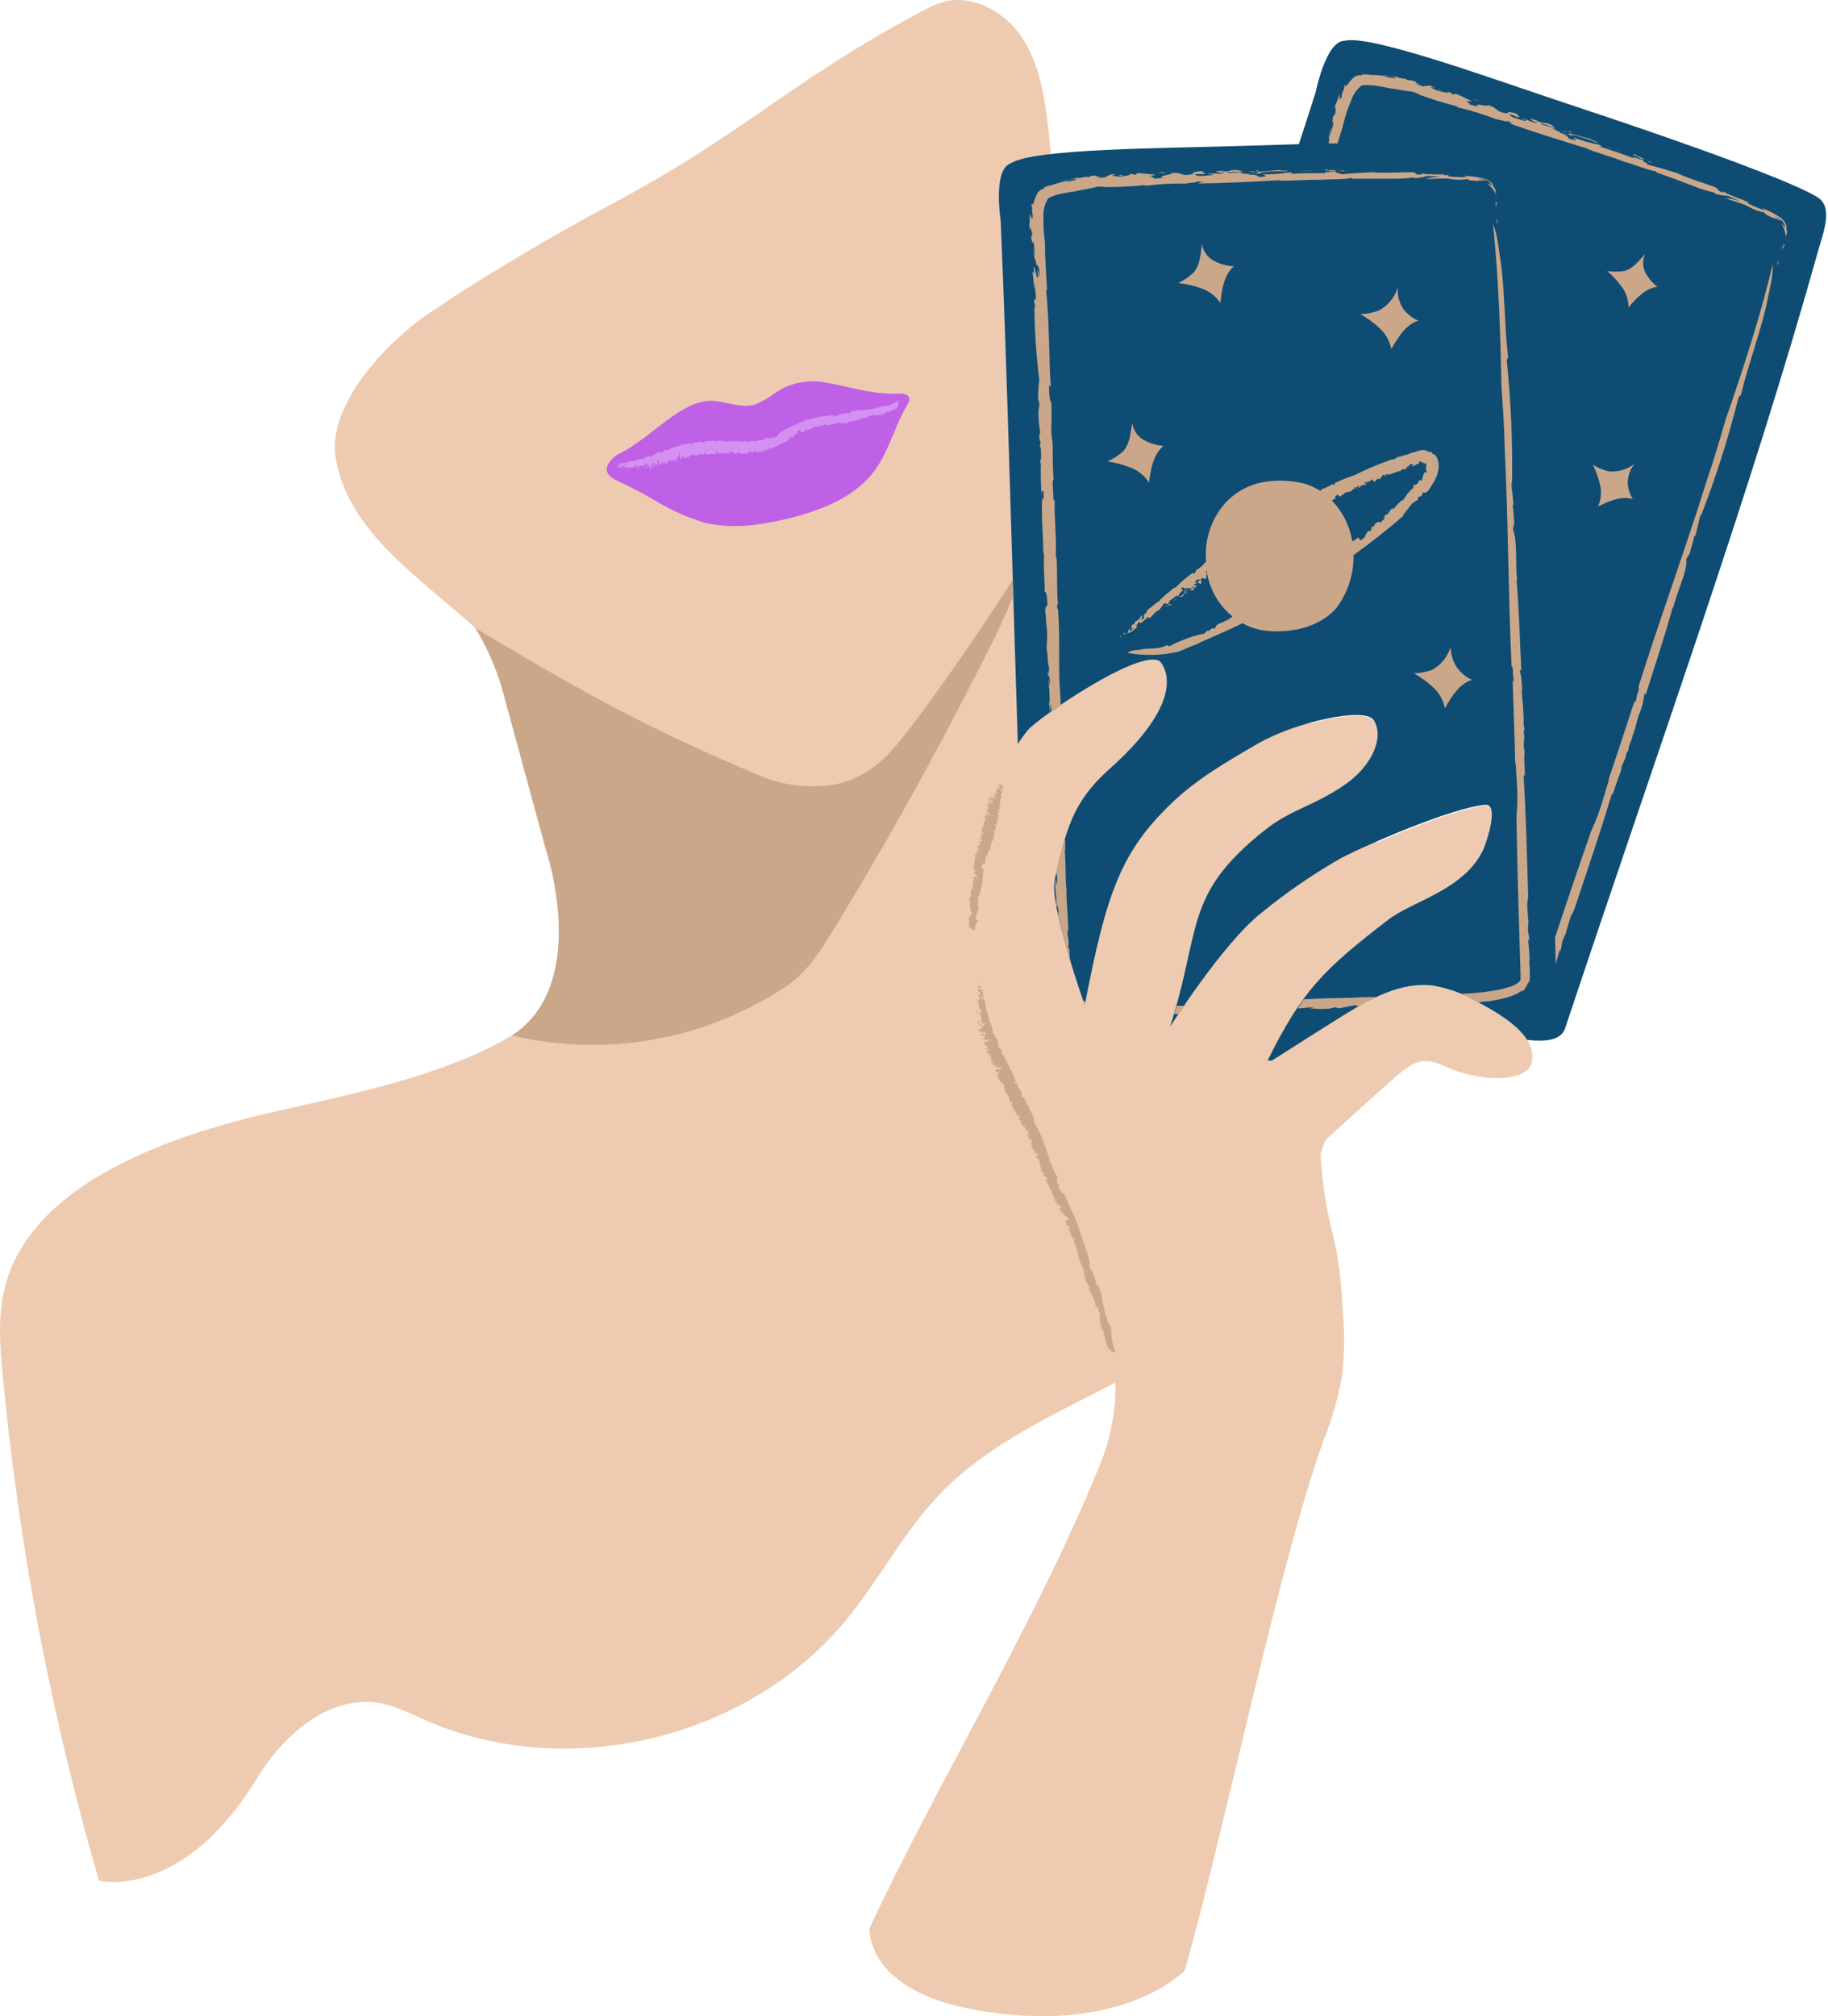 <?xml version="1.0" encoding="UTF-8"?> <svg xmlns="http://www.w3.org/2000/svg" width="439" height="484" viewBox="0 0 439 484" fill="none"> <path d="M367.91 254.828C367.046 259.674 356.842 259.867 348.918 256.754C346.614 255.842 344.31 254.52 341.828 254.741C339.346 254.962 337.219 256.738 335.297 258.383C332.022 261.173 321.909 270.391 318.298 273.682C317.916 274.81 317.521 275.927 317.126 277.028C318.385 296.331 321.352 293.924 322.497 314.861C322.939 319.963 322.879 325.065 322.319 330.155C321.356 335.585 319.845 340.857 317.785 345.967C307.056 375.742 293.301 442.614 284.525 473.033C284.525 473.033 269.14 489.373 232.609 482.163C207.655 477.231 208.831 462.828 208.831 462.828C225.356 427.477 249.857 387.663 264.871 349.786C266.978 344.001 267.984 338.031 267.893 331.876C252.982 339.669 237.407 346.554 225.842 358.55C217.035 367.622 211.266 379.104 203.267 388.807C179.592 417.597 136.041 427.947 101.988 412.869C98.318 411.255 94.648 409.346 90.714 408.758C78.971 406.982 68.065 416.48 61.858 426.684C43.801 456.385 23.784 451.508 23.784 451.508C12.246 411.757 4.532 371.28 0.633 330.068C-0.069 322.729 -0.629 315.094 1.486 307.857C8.253 284.691 38.609 273.062 65.733 266.91C92.857 260.759 123.446 254.86 138.945 234.893L142.5 225.056C142.855 221.836 143.033 218.609 143.025 215.369C143.021 212.129 142.836 208.898 142.473 205.678C142.106 202.462 141.565 199.274 140.843 196.113C140.121 192.956 139.225 189.847 138.156 186.789C137.09 183.731 135.851 180.744 134.451 177.824C133.05 174.904 131.487 172.071 129.767 169.324C128.05 166.578 126.184 163.938 124.168 161.401C122.155 158.864 120.005 156.445 117.724 154.148C103.779 140.334 83.888 129.336 80.617 109.958C78.502 97.465 92.474 82.356 103.002 75.222C118.399 64.758 136.218 54.672 147.401 48.694C179.576 31.517 188.999 20.007 221.174 2.831C222.823 1.872 224.555 1.098 226.371 0.51C233.3 -1.47 240.856 2.554 245.027 8.426C249.194 14.297 250.618 21.637 251.514 28.818C254.067 49.092 253.171 69.69 255.566 89.992C257.957 110.297 264.153 131.1 278.405 145.779C288.913 156.587 303.458 163.824 314.601 173.673C321.735 171.692 328.498 171.076 329.82 172.982C332.113 176.521 330.29 182.069 325.492 186.505C326.269 187.823 326.964 189.184 327.575 190.585C329.173 194.321 330.211 198.208 330.688 202.241C339.496 198.398 351.326 193.86 356.771 193.434C360.089 193.185 357.138 202.241 356.27 204.123C351.736 213.901 339.346 216.454 333.372 221.047L329.911 223.75C329.307 227.641 328.558 231.5 327.812 235.288C327.386 237.359 326.975 239.443 326.549 241.53C332.081 238.374 338.055 235.86 344.266 236.685C348.287 237.411 352.044 238.835 355.536 240.954C361.084 243.906 369.011 248.649 367.91 254.828Z" fill="#EECBB0"></path> <path d="M217.974 97.01C215.156 101.721 213.791 107.182 210.84 111.823C206.231 119.06 197.514 122.481 189.177 124.505C182.555 126.107 175.567 127.117 168.977 125.401C165.201 124.252 161.61 122.682 158.205 120.689C155.171 118.846 152.046 117.177 148.826 115.682C142.074 113.026 148.4 109.045 148.4 109.045C156.268 105.478 163.84 95.408 171.637 96.26C174.936 96.627 178.286 98.052 181.439 97.065C183.084 96.371 184.615 95.483 186.036 94.394C187.827 93.151 189.788 92.306 191.923 91.86C194.058 91.418 196.196 91.411 198.335 91.841C203.942 92.764 207.73 94.394 214.963 94.555C214.963 94.555 219.852 93.865 217.974 97.01Z" fill="#BE61E6"></path> <path d="M147.46 110.974C147.196 110.974 147.579 111.222 147.283 111.092C147.326 110.974 147.373 110.883 147.46 110.974ZM188.557 106.128C188.557 106.128 188.616 106.172 188.616 106.128H188.557ZM189.543 105.217C189.543 105.217 189.614 105.248 189.603 105.217H189.543ZM152.921 112.382C152.969 112.355 152.996 112.319 153.008 112.264C153.008 112.264 152.992 112.28 152.981 112.382H152.921ZM189.543 105.217C189.543 105.217 189.543 105.217 189.543 105.13C189.543 105.043 189.587 105.173 189.603 105.217H189.543ZM215.772 97.38C215.436 98.465 214.071 98.26 213.408 99.022C213.321 99.022 213.29 98.643 213.1 98.816C212.651 99.215 212.138 99.479 211.554 99.609C210.97 99.744 210.39 99.728 209.813 99.566V99.448C209.592 99.448 209.431 99.83 209.198 99.83C209.198 99.83 209.198 99.712 209.198 99.609C209.198 99.858 208.831 99.815 208.772 99.992C208.669 99.992 208.638 99.744 208.507 99.669L208.432 99.949C208.211 100.624 207.596 100.063 207.185 100.462C207.185 100.462 207.185 100.343 207.185 100.284C206.404 100.702 205.58 100.987 204.704 101.137C204.747 101.014 204.747 100.892 204.704 100.77C204.704 101.05 204.455 101.164 204.234 101.239C204.088 100.975 203.883 101.563 203.591 101.444C203.429 101.768 203.267 101.314 203.165 101.693L203.003 101.488C203.003 101.902 202.695 101.326 202.549 101.488V101.578C202.399 101.693 202.297 101.504 202.166 101.578C201.843 101.724 201.622 101.578 201.681 101.843C201.519 101.606 201.989 101.681 201.681 101.342C200.612 101.74 199.511 101.997 198.378 102.119C198.232 102.032 198.157 102.005 198.098 101.886C198.043 101.768 197.703 102.032 197.629 102.21C197.557 102.383 197.526 102.06 197.467 102.048C197.411 102.032 197.321 102.427 197.072 102.34C197.135 102.237 197.135 102.135 197.072 102.032C196.926 102.312 196.678 102.324 196.468 102.443C196.468 102.443 196.543 102.356 196.468 102.253C196.295 102.577 196.015 102.253 195.853 102.518V102.324C195.458 102.178 195.853 102.707 195.517 102.664C195.517 102.589 195.517 102.518 195.517 102.443C195.324 102.841 194.87 102.853 194.638 103.031C194.638 103.007 194.638 102.983 194.638 102.956C194.322 103.023 194.026 103.137 193.754 103.311C193.608 103.311 193.651 102.885 193.375 103.046C193.489 103.382 192.905 103.37 193.213 103.69C192.933 103.69 192.479 103.69 192.361 103.926C192.361 103.749 192.081 103.559 192.274 103.457L192.037 103.311C192.037 103.161 192.227 103.311 192.112 103.133C192.01 103.133 191.745 103.441 191.627 103.425C191.508 103.721 191.481 104.175 191.185 104.337C191.276 104.147 190.952 104.013 191.023 103.911L190.849 104.735C190.747 104.735 190.715 104.483 190.601 104.633C190.482 104.779 190.601 104.806 190.601 104.893C190.601 104.984 190.202 105.157 190.013 104.893C189.82 104.633 190.159 104.763 190.013 104.688C189.867 104.617 189.851 104.893 189.658 104.984C189.512 104.984 189.35 105.276 189.555 105.41C189.484 105.56 189.374 105.666 189.22 105.734C189.22 105.659 189.22 105.572 189.22 105.469C189.086 105.781 188.884 106.045 188.616 106.262C188.616 106.156 188.616 105.966 188.616 106.01C188.162 106.01 187.973 106.657 187.515 106.479C187.515 106.479 187.649 106.684 187.618 106.641C187.59 106.598 187.342 106.467 187.251 106.641C187.251 106.511 187.121 106.744 187.018 106.834C186.915 106.921 187.018 106.834 187.018 106.732C186.687 107.111 186.272 107.312 185.771 107.332C185.771 107.418 185.625 107.758 185.519 107.774V107.553C185.471 107.529 185.424 107.529 185.373 107.553C185.325 107.564 185.274 107.564 185.227 107.553C185.227 107.553 185.227 107.639 185.227 107.628C185.227 107.612 185.006 107.845 184.832 107.758C184.832 107.758 184.832 107.407 184.741 107.466C184.654 107.521 184.741 107.596 184.493 107.73L184.374 107.86C184.374 108.066 184.11 107.86 184.272 108.109C184.272 107.935 183.893 108.314 183.834 107.963V107.671C183.715 107.671 183.715 108.006 183.64 108.152C183.569 108.302 183.64 108.152 183.64 108.05C183.64 108.476 183.348 108.05 183.261 108.433C182.981 108.346 182.599 108.551 182.425 108.302C182.247 108.464 182.086 108.653 181.853 108.594C181.853 108.594 181.955 108.594 181.955 108.433C181.955 108.271 181.762 108.433 181.644 108.535C181.529 108.638 181.324 108.314 181.146 108.184C180.957 108.33 181.06 108.551 181.044 108.697C180.823 108.302 180.499 109.02 180.235 108.697C180.31 108.697 180.515 108.464 180.338 108.373C180.132 107.963 180.002 108.713 179.694 108.519L179.781 108.874C179.651 108.653 179.355 109.095 179.371 108.74C179.284 108.874 179.031 108.626 179.063 108.977C178.578 108.697 177.903 109.166 177.595 108.551C177.595 108.551 177.358 108.551 177.39 108.728C177.418 108.902 177.552 108.594 177.595 108.728C177.639 108.859 177.595 108.831 177.504 108.874C177.418 108.918 177.24 108.772 177.39 108.476C177.066 108.259 177.051 109.064 176.624 108.934C176.624 108.784 176.624 108.728 176.494 108.756L176.257 108.993C175.993 108.993 176.127 108.669 176.111 108.417C175.981 108.417 175.804 108.417 175.729 108.626L175.567 108.314C175.685 108.535 175.453 108.464 175.378 108.507C175.378 108.405 175.188 108.507 175.097 108.507C175.011 108.507 175.275 108.728 175.362 108.772C175.453 108.815 175.188 108.859 175.086 108.977C175.086 108.74 174.849 108.799 174.746 108.772C174.644 108.74 174.584 108.977 174.557 108.977C174.525 108.977 174.336 108.977 174.454 108.772C174.569 108.567 174.541 108.902 174.616 108.772C174.687 108.638 174.616 108.464 174.363 108.626C174.115 108.784 174.363 109.095 174.146 108.934C174.146 108.934 174.233 108.784 174.277 108.697L174.044 108.567V108.784C174.044 108.784 174.044 108.713 174.044 108.681C173.953 108.902 173.677 108.681 173.618 108.993C173.499 108.993 173.365 108.831 173.251 108.799C173.117 108.669 172.927 108.799 172.809 108.886C172.663 108.859 172.548 108.902 172.458 109.02C172.264 108.843 172.458 108.2 172.193 108.464C172.004 108.464 171.885 108.859 171.956 108.993C171.605 108.843 171.211 109.182 170.903 108.843C170.903 108.934 170.903 108.993 170.769 109.036C170.272 108.945 169.711 109.285 169.301 108.859C169.447 108.772 169.301 108.638 169.301 108.519C169.182 108.713 169.155 108.314 169.111 108.653C169.068 108.993 169.111 108.945 169.257 109.02C168.954 109.17 168.65 109.17 168.346 109.02C168.437 109.107 168.346 109.166 168.346 109.226C168.346 108.918 168.125 108.874 167.979 108.993V109.182L167.865 108.993C167.865 108.993 167.865 109.403 167.655 109.241C167.648 109.166 167.624 109.099 167.584 109.036C167.438 109.21 167.233 109.49 167.024 109.36L166.85 109.095C166.85 109.095 166.673 109.301 166.85 109.372C166.511 109.241 166.322 109.253 166.188 109.036C165.714 109.601 165.106 109.9 164.368 109.932V109.782C164.179 109.695 164.368 110.046 164.195 109.975C164.017 109.9 164.002 109.727 164.104 109.533C163.828 109.431 163.84 109.841 163.71 109.944C163.575 110.046 163.812 109.798 163.828 110.035C163.84 110.267 163.473 110.035 163.504 110.252C163.414 110.165 163.414 109.944 163.414 109.829L163.299 109.991C163.047 109.711 163.575 109.328 163.299 108.961L163.181 109.048C162.976 108.784 163.461 108.638 163.094 108.61C162.976 108.784 162.944 109.21 163.094 109.312C162.798 109.462 163.094 109.991 162.782 110.062C162.652 109.916 163.035 109.944 162.916 109.739C162.798 109.533 162.636 109.944 162.474 109.9C162.652 109.9 162.609 110.283 162.474 110.358C162.344 110.429 162.474 110.062 162.269 110.106C162.269 110.267 162.096 110.445 162.269 110.504C162.269 110.883 162.005 110.504 161.946 110.78C161.8 110.548 162.036 110.137 161.741 110.078C161.843 110.311 161.508 110.504 161.741 110.828C161.61 110.828 161.551 110.591 161.579 110.413C161.61 110.24 161.362 110.958 161.168 110.504V110.753C161.074 110.69 160.983 110.615 160.904 110.532C160.774 110.532 160.58 110.989 160.478 110.619C160.478 110.619 160.158 110.737 160.348 110.958C160.537 111.179 160.494 110.709 160.699 110.958C160.494 110.709 160.45 111.06 160.375 111.195V111.06C160.375 111.06 160.17 111.147 160.186 111.309C160.186 111.206 160.186 111.12 160.099 111.104V111.341C159.878 111.53 159.937 110.974 159.7 111.12L159.835 110.883C159.835 110.883 159.657 110.753 159.57 110.883V111.53C159.452 111.664 159.436 111.325 159.365 111.53L159.468 111.238C159.468 111.238 159.247 110.942 159.057 111.001C158.864 111.06 158.864 111.459 159.057 111.502C158.99 111.526 158.931 111.518 158.876 111.471C158.824 111.424 158.805 111.364 158.821 111.297C158.631 111.427 158.923 111.502 158.821 111.676C158.627 111.538 158.426 111.412 158.221 111.297L158.308 110.899H158.173C158.264 110.575 158.043 110.725 158.043 110.402C157.941 110.402 157.866 110.516 157.806 110.622C158.205 110.989 157.704 111.325 157.897 111.708C157.574 111.929 157.384 110.768 157.191 111.53C157.293 111.617 157.191 111.988 157.396 111.794C157.163 111.794 157.396 112.248 157.061 112.161C157.207 111.94 156.721 111.81 156.927 111.471C156.927 111.617 157.12 111.471 157.147 111.471C157.175 111.471 157.045 111.045 156.824 111.12C156.603 111.195 156.516 111.25 156.603 111.459C156.694 111.664 156.808 111.368 156.781 111.648C156.532 111.81 156.386 111.459 156.386 111.913C156.548 111.826 156.662 112.059 156.706 112.221L156.532 112.382V112.205C156.165 112.205 156.532 112.528 156.181 112.572L155.944 112.296C155.944 112.015 156.441 112.296 156.252 111.869C156.047 111.869 156.047 112.146 155.814 112.09C155.814 112.09 155.901 112.015 155.928 111.956C155.96 111.897 155.62 111.412 155.415 111.838C155.313 112 155.415 112 155.415 112.161C155.092 112.296 155.032 112.501 154.827 112.572C154.827 112.236 154.433 112.572 154.594 112.248C154.658 112.288 154.729 112.307 154.804 112.311C154.879 112.311 154.95 112.3 155.017 112.264C155.084 112.232 155.139 112.189 155.182 112.126C155.23 112.067 155.257 112 155.269 111.929C155.048 111.589 155.549 111.929 155.518 111.514C155.253 111.514 155.167 111.195 155.048 110.958C155.048 110.958 154.93 111.092 154.902 111.135C154.871 111.179 155.021 111.356 155.092 111.589C154.756 111.597 154.531 111.759 154.417 112.075C154.287 111.972 154.255 111.735 154.417 111.692C154.07 111.838 153.707 111.913 153.332 111.913C153.596 112.193 153.142 112.118 153.142 112.264C153.083 112.142 153.048 112.015 153.036 111.881C152.831 112.102 153.036 111.676 152.76 111.723C152.554 111.94 152.314 112.114 152.041 112.236C151.659 112.015 151.201 112.382 150.893 112.426C150.585 112.469 150.779 111.929 150.601 111.897C150.424 111.869 150.791 112.248 150.483 112.118C150.483 112.205 149.926 111.956 149.883 112.442V112.059C149.883 112.059 149.78 112.059 149.737 112.161C149.69 112.264 149.646 111.94 149.737 111.854C149.528 111.605 149.354 111.854 149.161 111.94L149.311 112.161C148.972 112.355 148.739 112.161 148.415 112.161V111.94L148.222 112.075C148.222 111.869 148.092 111.735 147.989 111.913L148.474 111.384C148.62 111.502 148.34 111.633 148.474 111.854C148.605 112.075 148.853 111.972 148.885 111.751C148.912 111.53 148.766 111.751 148.68 111.869C148.68 111.573 148.81 111.573 148.885 111.368C148.885 111.368 148.739 111.368 148.723 111.368C148.822 111.23 148.96 111.155 149.133 111.147C149.015 111.281 149.22 111.341 149.133 111.427C149.133 111.163 149.311 111.06 149.544 111.12C149.749 111.427 149.97 110.899 150.25 110.942C150.203 111.195 150.084 111.404 149.895 111.573C150.088 111.692 150.088 111.573 150.278 111.664C150.278 111.459 150.364 111.135 150.574 110.989V111.179C150.763 111.06 150.731 110.768 150.984 110.796C151.402 110.788 151.817 110.757 152.231 110.694V110.883C152.333 110.429 152.819 110.607 153.024 110.358C153.494 110.461 153.888 109.96 154.196 110.24C154.859 109.865 155.557 109.593 156.295 109.415V109.739C156.295 109.49 156.429 109.873 156.548 109.739C156.327 109.565 156.65 109.403 156.706 109.198C157.104 109.312 157.487 108.945 157.72 108.669V108.843C157.925 108.405 158.379 108.61 158.793 108.551C158.793 108.551 158.982 108.772 159.085 108.713C159.203 108.346 159.322 108.33 159.57 108.05C159.862 107.983 160.158 107.983 160.45 108.05C161.184 107.375 162.151 107.418 163.003 106.937L163.122 107.154C163.915 106.452 165.118 106.7 165.868 106.333V106.744C165.931 106.759 165.994 106.759 166.053 106.74C166.117 106.724 166.172 106.688 166.215 106.645C166.263 106.598 166.294 106.542 166.31 106.479C166.326 106.416 166.326 106.353 166.306 106.29C166.57 106.392 166.921 106.041 167.115 106.29C167.363 106.29 167.407 106.085 167.612 106.01C167.967 106.108 168.318 106.108 168.67 106.01C168.67 106.1 168.67 106.231 168.756 106.246C168.847 106.262 169.403 106.349 169.226 105.88C169.727 106.144 170.402 105.643 170.887 106.026C170.887 105.891 170.887 105.88 171.017 105.789C171.459 105.789 171.913 106.069 172.252 105.789C172.252 105.789 172.134 106.01 172.252 106.026C172.367 106.041 172.252 105.864 172.398 105.789C173.101 105.572 173.866 106.085 174.423 106.041C175.528 105.927 176.632 105.891 177.741 105.939V106.026C178.092 105.674 178.578 106.392 178.826 105.836C178.917 105.923 179.15 105.836 179.091 106.053C179.355 105.789 179.868 106.258 180.235 105.891C180.235 105.891 180.235 105.891 180.132 105.891C180.559 106.085 180.854 105.745 181.277 105.891C181.277 105.891 181.174 105.982 181.174 106.085C181.174 106.187 181.486 105.631 181.644 106.085C181.734 106.085 181.644 105.836 181.644 105.864C182.599 105.781 183.49 105.497 184.315 105.011C185.037 105.011 184.595 105.734 184.994 105.232C185.065 105.232 184.994 105.055 184.994 105.146C185.152 104.952 185.475 105.524 185.534 105.248C185.373 105 185.534 105.055 185.534 104.893C185.992 104.893 186.166 105.13 186.402 104.79V104.94C186.608 104.412 187.121 104.439 187.239 103.867C189.228 102.739 191.287 101.76 193.418 100.931C195.596 100.249 197.822 99.823 200.095 99.653C200.667 99.976 200.714 99.949 201.255 99.653C201.255 99.653 201.255 99.744 201.255 99.799C201.255 99.479 201.638 99.712 201.653 99.404C202.474 99.404 203.208 99.156 204.029 99.037C203.899 99.037 203.867 99.361 204.029 99.317L204.163 99.097V99.168C204.266 99.168 204.352 98.935 204.234 98.848C206.231 98.276 208.314 98.584 210.196 97.996C210.721 97.933 211.21 97.759 211.664 97.483C212.386 97.518 213.093 97.415 213.779 97.175C214.462 96.938 215.077 96.579 215.626 96.102C215.87 96.52 215.882 96.946 215.669 97.38H215.772ZM185.637 107.17C185.637 107.17 185.637 107.17 185.55 107.17H185.637ZM153.083 112.09C153.087 112.071 153.087 112.051 153.083 112.031V112.09ZM153.083 112.323C153.186 112.323 153.3 112.528 153.375 112.323C153.375 112.323 153.375 112.56 153.462 112.56C153.553 112.56 153.316 112.134 153.111 112.09C153.115 112.154 153.099 112.209 153.067 112.264L153.083 112.323ZM147.855 111.471C148.005 111.25 147.855 111.163 147.768 111.001C147.784 111.139 147.808 111.278 147.843 111.412L147.855 111.471ZM152.846 112.102C152.846 112.177 152.846 112.248 152.846 112.28C152.846 112.307 152.933 112.28 152.992 112.177C153.052 112.075 152.831 112 152.831 112.043L152.846 112.102ZM154.137 111.913L153.742 112.28C153.888 112.177 154.125 112 154.125 111.854L154.137 111.913ZM155.431 112.382C155.561 112.382 155.577 112.28 155.431 112.193C155.285 112.102 155.388 112.248 155.415 112.323L155.431 112.382ZM155.68 111.956C155.68 111.956 155.534 111.826 155.447 111.854C155.356 111.881 155.593 111.779 155.664 111.897L155.68 111.956ZM158.027 111.546C158.027 111.751 158.189 111.412 158.276 111.546C158.173 111.297 158.071 111.459 158.016 111.487L158.027 111.546ZM159.101 110.989L159.188 111.147C159.219 111.128 159.239 111.092 159.239 111.053C159.239 111.013 159.219 110.982 159.188 110.958C159.188 110.958 159.128 110.93 159.085 110.93L159.101 110.989ZM189.263 105.966C189.397 105.966 189.263 106.128 189.425 106.069C189.587 106.01 189.35 105.777 189.247 105.907L189.263 105.966Z" fill="#D591F2"></path> <path d="M436.588 60.366C420.252 118.694 399.027 177.314 375.837 246.944C374.882 249.56 371.623 250.191 366.738 249.631C364.418 245.946 359.399 242.998 355.536 240.899C352.044 238.776 348.287 237.351 344.266 236.625C336.426 235.584 328.999 239.841 322.248 243.965C318.298 246.431 309.037 252.318 305.454 254.595H304.413C312.794 237.651 318.006 232.648 333.328 220.83C339.302 216.233 351.692 213.68 356.226 203.902C357.094 202.024 360.042 192.964 356.727 193.213C349.049 193.785 328.751 202.521 321.984 206.029C315.22 209.9 308.824 214.303 302.799 219.244C293.565 226.583 280.974 246.522 280.974 246.522C288.633 222.811 284.158 214.852 303.663 199.348C310.095 194.227 315.055 193.726 322.745 188.529C329.556 183.904 332.535 176.963 329.836 172.808C327.693 169.711 311.152 173.262 302.021 178.546C294.757 182.76 287.343 187.033 281.282 192.877C269.404 204.372 265.751 213.869 260.51 241.321C260.51 241.321 251.94 217.129 253.289 211.226C256.004 199.364 257.413 192.64 266.5 184.551C283.176 169.652 280.974 161.633 278.579 158.773C273.808 155.427 249.225 172.41 246.889 175.215C245.993 176.293 245.177 177.429 244.439 178.621C243.117 138.072 241.886 89.23 240.315 52.995C240.315 52.995 238.405 40.857 242.588 39.283C248.022 35.57 280.047 35.645 300.1 34.97L311.929 34.615C313.397 30.211 314.719 25.969 316.025 21.889C316.025 21.889 318.432 9.835 322.879 9.791C329.28 8.177 359.308 19.289 378.363 25.559C408.056 35.392 430.895 43.836 436.529 47.372C440.349 49.795 437.808 55.99 436.588 60.366Z" fill="#0E4C73"></path> <path d="M353.484 163.194C350.414 164.192 348.564 167.231 346.993 170.048C346.606 168.091 345.687 166.426 344.235 165.057C342.822 163.731 341.271 162.59 339.583 161.635C341.098 161.592 342.566 161.308 343.986 160.787C345.036 160.179 345.943 159.406 346.701 158.459C347.463 157.516 348.023 156.466 348.39 155.31C348.398 157.165 348.934 158.85 349.988 160.373C350.915 161.608 352.079 162.547 353.484 163.194ZM260.704 240.356L260.128 240.281L260.495 241.355C260.57 241.015 260.629 240.767 260.704 240.356ZM238.421 190.516C238.421 190.516 238.595 190.516 238.54 190.516C238.481 190.516 238.39 190.516 238.378 190.425C238.362 190.338 238.421 190.484 238.421 190.516ZM237.451 191.455C237.396 191.411 237.328 191.384 237.261 191.364C237.261 191.364 237.305 191.455 237.451 191.455ZM256.123 213.725L256.21 214.546C256.206 214.27 256.174 213.998 256.123 213.725ZM256.944 230.389C256.873 229.331 256.813 228.29 256.754 227.26C256.754 227.761 256.592 228.01 256.533 227.189C256.932 226.364 256.225 224.427 256.328 222.975C256.454 223.357 256.533 223.748 256.565 224.146C256.565 220.418 256.091 217.308 256.123 213.785C255.772 210.434 256.004 206.532 255.681 204.287C255.886 204.812 255.756 202.815 255.815 202.053C255.815 201.876 255.74 201.671 255.697 201.481C254.978 203.888 254.363 206.5 253.684 209.436C253.897 210.261 253.929 211.093 253.787 211.934C253.787 213.299 253.511 211.48 253.42 210.92C253.128 212.786 253.949 215.809 253.629 217.352C253.775 217.438 253.98 216.985 254.185 218.539C254.185 218.891 254.185 219.332 254.185 219.774C254.86 223.148 255.902 226.952 256.944 230.389ZM243.322 143.315L243.192 139.191C234.298 153.168 220.996 172.238 214.789 179.443C212.102 182.557 207.261 186.976 200.829 188.255C197.988 188.752 195.131 188.874 192.258 188.625C189.386 188.377 186.592 187.765 183.877 186.787C155.092 174.704 140.914 166.702 114.125 150.757C116.868 155.231 118.983 159.986 120.482 165.013C123.986 177.873 127.482 190.733 130.978 203.596C130.978 203.596 142.118 236.083 122.933 248.576C125.715 249.235 128.52 249.747 131.353 250.122C134.19 250.493 137.035 250.718 139.892 250.801C142.749 250.88 145.602 250.817 148.451 250.608C151.3 250.399 154.133 250.043 156.946 249.542C159.76 249.045 162.542 248.406 165.292 247.625C168.038 246.839 170.741 245.92 173.397 244.862C176.053 243.805 178.645 242.617 181.178 241.291C183.712 239.97 186.174 238.521 188.557 236.951C194.843 232.796 198.584 225.749 202.502 219.332C215.594 197.752 227.677 175.568 238.934 152.974C239.696 151.404 241.428 147.572 243.322 143.315ZM240.915 188.314C240.71 188.428 240.915 188.314 241.018 188.416C241.12 188.519 241.034 188.357 240.915 188.314ZM252.232 170.975V170.549C252.205 170.636 252.216 170.798 252.232 170.975ZM241.018 188.59C240.84 188.547 240.659 188.515 240.477 188.503C240.647 188.586 240.828 188.618 241.018 188.59ZM237.143 204.93C237.143 204.93 237.218 205.033 237.175 205.005L237.143 204.93ZM234.385 220.212C234.385 219.186 235.206 218.259 235.016 217.277C234.882 217.3 234.764 217.269 234.665 217.174H234.768L234.547 217.071C234.547 216.985 234.823 217.071 234.87 217.071C234.862 216.681 234.902 216.294 234.985 215.911C234.633 215.825 234.985 215.706 234.633 215.635C234.708 215.635 234.72 215.635 234.795 215.635C234.649 215.339 234.633 215.312 235.135 215.134C235.446 214.128 235.695 213.102 235.88 212.064C236.042 211.011 235.999 209.91 236.188 208.793C235.691 208.485 235.999 208.323 235.588 208H235.75C235.557 207.763 235.853 207.806 236.117 207.649C235.924 207.649 236.117 207.558 235.762 207.499C235.411 207.44 236.247 207.499 236.145 207.337C236.042 207.175 235.955 207.337 236.058 207.337C235.75 206.958 236.22 207.44 236.63 207.191C236.63 206.678 236.468 206.074 236.808 205.723C236.808 205.723 236.555 205.723 236.571 205.723C237.084 205.826 236.468 205.518 236.705 205.502C236.938 205.49 236.819 205.593 236.863 205.62C237.143 205.474 236.863 205.194 237.175 205.076C237.013 204.812 237.526 204.741 237.305 204.535C237.494 204.622 237.482 204.535 237.597 204.535C237.025 204.212 237.92 204.239 237.597 203.932H237.703C237.932 203.399 238.043 202.839 238.039 202.259C238.039 201.935 238.729 201.773 238.567 201.347C238.567 201.26 238.362 201.276 238.319 201.201C238.275 201.13 238.508 201.201 238.595 201.201C238.406 200.952 238.773 200.834 238.832 200.629C238.891 200.424 238.729 200.499 238.583 200.483C239.065 200.38 238.583 199.879 239.009 199.749C238.449 199.662 238.757 199.512 238.67 199.398C238.583 199.279 238.848 199.398 238.95 199.398C238.903 199.185 238.974 199.027 239.167 198.928C239.167 198.822 238.859 198.691 238.978 198.605C239.376 198.605 239.08 198.368 239.258 198.297C238.934 198.222 238.729 198.001 238.907 197.93L239.329 198.104C239.167 197.65 239.83 197.283 239.42 196.636H239.696C239.534 196.107 239.992 195.771 239.625 195.168C239.787 195.101 239.905 194.99 239.976 194.832C239.814 194.596 239.858 194.552 239.522 194.331C239.522 194.331 239.743 194.331 239.846 194.331C239.949 194.331 240.387 194.083 240.02 193.802H240.241C240.063 193.57 239.858 193.274 240.166 193.171C239.976 193.053 239.96 192.863 239.668 192.863C239.668 192.777 240.063 192.938 239.846 192.863L240.154 193.025C240.28 192.627 240.28 192.232 240.154 191.837C240.564 191.837 240.154 191.455 240.489 191.309C240.316 191.115 240.682 190.969 240.225 190.748H240.446C240.513 190.535 240.615 190.338 240.754 190.16C240.844 190.046 240.521 189.955 240.43 189.825H240.651C240.454 189.659 240.237 189.537 239.992 189.458C240.166 189.458 239.992 189.367 240.181 189.312C240.367 189.474 240.572 189.604 240.797 189.707C240.931 189.588 240.402 189.296 240.797 189.296C240.9 189.209 240.797 189.091 240.533 189C240.635 189 240.742 189 240.856 189C240.974 189 240.856 188.827 240.71 188.736C240.71 188.736 240.533 188.562 240.181 188.503C240.268 188.503 240.315 188.578 240.284 188.633C240.256 188.693 240.02 188.385 240.284 188.401C240.548 188.416 240.651 188.59 240.813 188.562L240.268 188.164C240.462 188.266 240.268 188.314 240.051 188.164L240.181 188.298H239.933C239.933 188.487 239.712 188.531 239.933 188.736H240.197C240.197 188.842 240.505 189.016 240.197 189.032C240.091 188.981 239.976 188.953 239.858 188.945C239.858 188.945 239.976 188.945 239.933 189.032L239.522 188.886C240.079 189.075 239.668 189.194 239.743 189.265C239.534 189.355 239.992 189.265 239.976 189.399C239.96 189.529 239.507 189.312 239.317 189.399C239.124 189.486 239.534 189.868 239.167 189.943C239.242 190.129 239.349 190.298 239.491 190.441C239.491 190.543 239.053 190.31 239.215 190.441C238.95 190.338 238.627 190.322 238.449 190.22C238.275 190.117 238.141 190.22 238.303 190.31C238.201 190.31 238.054 190.208 238.011 190.31C238.22 190.389 238.429 190.389 238.642 190.31C239.021 190.31 238.642 190.527 239.08 190.543C238.942 190.689 238.879 190.859 238.891 191.056C238.891 191.056 238.627 190.894 238.481 190.91C238.713 191.072 238.832 191.249 238.713 191.38C238.899 191.403 239.08 191.443 239.258 191.498C239.258 191.498 239.404 191.601 239.376 191.628C239.08 191.628 238.654 191.439 238.611 191.628C238.173 191.455 238.729 191.423 238.275 191.352C237.818 191.277 237.98 190.954 238.275 190.954C237.92 190.733 238.275 191.044 237.834 190.954C237.834 191.072 238.011 191.174 238.023 191.352C238.039 191.526 238.26 191.352 238.39 191.482C238.745 191.731 238.055 191.573 238.039 191.616C238.023 191.66 238.039 191.541 237.952 191.514C237.861 191.482 238.039 191.676 237.952 191.762C237.439 191.644 237.952 191.585 237.628 191.466H237.246C237.159 191.616 237.656 191.644 237.482 191.762L237.305 191.687L237.38 191.822C237.569 191.822 237.861 191.94 237.849 191.822C238.319 192.027 237.849 191.924 237.952 192.086C238.054 192.248 237.952 192.086 238.216 192.086C238.481 192.086 238.465 192.248 238.481 192.319C238.492 192.394 238.173 192.319 237.964 192.319C237.759 192.319 237.964 192.189 238.07 192.232C237.834 192.011 237.482 192.129 237.305 191.968C237.072 191.968 237.613 192.173 237.542 192.26C237.423 192.114 237.774 192.26 237.909 192.26C238.595 192.674 237.321 192.26 237.392 192.437C237.893 192.54 237.995 192.879 238.567 192.907C238.567 192.907 238.745 193.053 238.67 193.084C238.362 192.938 238.39 193.084 238.098 192.907V192.982L237.731 192.761C237.494 192.761 237.23 192.761 237.072 192.761C237.186 192.891 237.392 192.761 237.439 192.95C237.277 192.863 237.115 192.95 237.1 192.95C237.084 192.95 237.569 193.096 237.628 193.171C237.688 193.246 237.277 193.258 237.202 193.171L236.954 192.994C237.175 193.144 236.819 192.994 236.954 193.084L237.628 193.392C237.628 193.479 237.439 193.392 237.467 193.479L237.305 193.317C237.305 193.463 236.792 193.203 236.879 193.317L237.127 193.436C237.036 193.432 236.946 193.408 236.863 193.361C237.04 193.436 236.981 193.495 237.04 193.554H236.879C236.969 193.641 237.321 193.834 236.969 193.787C237.392 193.787 236.969 193.787 237.202 193.684C237.439 193.581 237.451 193.862 237.494 193.905C237.056 193.759 237.407 194.023 237.38 194.094H237.04L237.321 194.213C236.748 194.067 237.407 194.375 237.202 194.406C237.06 194.315 236.902 194.268 236.733 194.272C237.159 194.272 237.202 194.552 237.494 194.611C237.305 194.698 236.981 194.418 236.673 194.359C236.981 194.536 236.425 194.45 236.819 194.623C236.981 194.623 237.084 194.714 237.261 194.801C237.186 194.903 237.084 194.714 236.91 194.801C237.04 194.935 237.202 194.998 237.392 194.99C237.277 194.99 237.644 195.243 237.392 195.243C237.143 195.243 237.321 195.049 237.127 195.038C236.938 195.022 237.747 195.33 237.774 195.507C238.051 195.543 238.295 195.653 238.508 195.831C238.331 195.961 238.378 195.697 238.023 195.653V195.74C237.542 195.74 237.348 195.302 236.938 195.27L237.072 195.404C236.922 195.322 236.764 195.262 236.602 195.227C236.91 195.357 236.602 195.432 236.689 195.46C236.776 195.491 236.689 195.389 236.835 195.46C236.981 195.535 237.305 195.74 237.1 195.815C236.894 195.886 236.733 195.712 236.587 195.637C236.441 195.566 236.894 195.756 236.717 195.799H236.571C236.452 196.004 236.425 196.221 236.484 196.45C236.543 196.679 236.677 196.853 236.879 196.975C236.602 196.975 236.543 196.975 236.306 197.137C236.409 197.137 236.587 197.224 236.602 197.267H236.263C236.058 197.267 236.263 197.516 236.452 197.665H236.22C235.999 197.665 236.366 197.796 236.425 197.855H236.188L236.393 197.93C236.496 198.044 236.393 198.147 236.058 198.017C236.121 198.088 236.196 198.123 236.291 198.119C236.188 198.127 236.113 198.178 236.062 198.269C236.011 198.36 236.011 198.451 236.058 198.545C236.16 198.545 236.263 198.545 236.484 198.545C236.705 198.545 236.409 198.545 236.602 198.691C236.468 198.691 236.306 198.691 236.22 198.561C235.691 198.561 235.971 198.999 235.793 199.22C235.793 199.295 235.912 199.295 235.999 199.35C235.573 199.35 235.896 199.706 235.675 199.824C235.853 199.824 236.263 200.029 236.235 200.132C236.512 200.321 235.809 200.029 235.588 200.057C235.719 200.144 235.719 200.246 235.691 200.278C235.821 200.38 235.896 200.51 235.691 200.526C235.691 200.526 235.442 200.526 235.442 200.629C235.719 200.763 235.442 200.834 235.75 200.952H235.616L235.868 201.039L235.691 201.114L235.442 200.968C235.237 200.968 235.648 201.071 235.766 201.189C235.88 201.304 235.675 201.189 235.557 201.189C235.442 201.189 235.632 201.189 235.557 201.114C235.486 201.039 235.454 201.114 235.324 201.114C235.19 201.114 235.604 201.233 235.513 201.276C235.427 201.319 235.513 201.465 235.249 201.363C235.367 201.465 235.324 201.509 235.442 201.584C235.549 201.536 235.655 201.536 235.766 201.584C235.766 201.584 235.766 201.73 235.766 201.714C235.766 201.714 235.766 201.864 235.955 201.876H235.588C235.778 201.978 235.734 202.053 235.766 202.14C235.502 202.053 235.221 201.907 235.103 202.01L235.352 202.215C235.352 202.215 235.352 202.215 235.135 202.215C234.914 202.215 235.809 202.657 235.513 202.728C235.221 202.566 235.178 202.61 235.06 202.728C234.941 202.846 235.221 202.728 235.221 202.815C235.221 202.906 235.016 202.7 235.221 202.712C235.427 202.728 235.324 202.831 235.383 202.874C234.649 202.803 235.06 203.288 234.665 203.419C235.06 203.521 234.752 203.553 234.882 203.64C234.472 203.494 234.882 203.786 234.649 203.77L235.044 203.861C234.779 203.932 235.573 204.271 235.044 204.212C234.898 204.212 234.768 204.093 234.708 204.05C234.239 204.05 234.973 204.445 234.472 204.374C234.669 204.417 234.85 204.5 235.016 204.622C234.843 204.662 234.665 204.685 234.487 204.697C234.487 204.784 234.677 204.827 234.487 204.859C234.424 204.843 234.377 204.808 234.341 204.756C234.191 204.756 234.341 204.973 234.472 205.107C234.148 205.107 234.239 205.313 234.034 205.388C234.385 205.561 233.824 205.534 234.31 205.695H234.148C234.282 205.782 234.574 205.916 234.59 205.987L234.282 205.869C233.884 205.739 234.148 206.019 233.943 205.972C234.223 205.972 233.943 205.972 234.164 206.122L234.239 206.208C234.239 206.354 234.401 206.208 234.401 206.429C234.401 206.65 234.018 206.339 234.077 206.327C233.884 206.327 233.974 206.441 234.077 206.532C234.18 206.619 234.077 206.532 234.164 206.532H234.077C234.081 206.56 234.081 206.591 234.077 206.619C234.077 206.619 234.077 206.619 234.077 206.532L233.824 206.441C233.824 206.441 234.045 206.706 234.164 206.737C233.856 206.867 234.002 207.309 234.164 207.428C234.326 207.542 233.974 207.294 234.077 207.428C234.18 207.558 234.298 207.633 234.077 207.589C234.164 207.692 233.884 207.589 233.84 207.692C233.797 207.795 234.089 207.779 234.061 207.692C233.619 207.692 234.207 208.13 233.884 208.264C233.959 208.264 233.769 208.173 233.678 208.13C233.761 208.363 233.896 208.552 234.089 208.702C233.986 208.702 233.872 208.702 233.824 208.588C233.781 208.469 233.824 208.761 233.959 208.864C234.089 208.967 234.369 209.042 234.298 209.085C234.298 209.188 234.401 209.231 234.385 209.334C234.369 209.436 234.385 209.334 234.164 209.247C233.753 209.247 233.84 209.424 233.797 209.436C233.753 209.452 233.931 209.539 234.045 209.555C234.164 209.57 233.797 209.555 233.813 209.555L234.531 209.981C234.531 209.981 234.148 209.981 234.018 209.85C234.018 210.04 234.472 210.245 234.693 210.407C234.618 210.407 234.693 210.644 234.693 210.699C234.472 210.699 234.693 210.699 234.558 210.612H234.282C234.282 210.494 233.899 210.612 233.769 210.45C233.884 210.569 233.667 210.746 233.576 210.876C234.061 210.876 233.753 211.113 234.164 211.2C234.164 211.378 233.813 211.2 233.71 211.2C233.84 211.389 233.71 211.524 233.71 211.685H233.619C233.71 211.847 233.619 212.052 233.884 212.257C233.805 212.257 233.73 212.234 233.667 212.182C233.489 212.301 234.191 212.328 233.899 212.447L233.71 212.36C233.884 212.506 233.473 212.534 233.71 212.727C233.643 212.707 233.576 212.676 233.517 212.64C233.517 212.77 233.517 212.889 233.769 213.035C233.643 213.031 233.532 212.991 233.43 212.916C233.252 213.007 233.781 213.122 233.619 213.197H233.414C233.592 213.272 233.548 213.429 233.619 213.489C233.505 213.477 233.386 213.477 233.268 213.489C233.083 214.073 233.083 214.653 233.268 215.237C232.842 215.237 233.035 215.059 232.739 215.075C233.091 215.075 232.83 215.193 232.917 215.383C232.917 215.458 232.739 215.473 232.842 215.56H232.933C233.15 215.679 232.447 215.679 232.933 215.793H232.668C233.063 215.943 232.518 215.911 232.842 216.057C232.637 216.16 233.252 216.397 232.842 216.412C232.909 216.618 233.051 216.724 233.268 216.736C233.13 216.756 232.996 216.756 232.858 216.736C232.96 217.19 232.858 217.659 233.225 218.101C233.162 218.121 233.098 218.121 233.035 218.101C233.371 218.378 232.578 218.555 233.284 218.804L233.592 218.891C233.458 218.891 233.252 218.891 233.138 218.891C233.343 218.891 233.138 219.111 233.446 219.171C233.327 219.171 233.284 219.171 233.197 219.171C233.106 219.171 233.564 219.451 233.458 219.538H233.327C232.755 220.051 232.313 220.741 232.96 221.242C233.079 221.361 232.566 221.242 232.609 221.329C233.138 221.814 232.242 222.359 233.091 222.797C233.312 223.136 234.266 223.251 234.266 223.251C233.943 222.462 234.369 221.783 234.898 221.021C234.341 220.785 234.223 220.433 234.385 220.212ZM236.851 193.258C236.898 193.321 236.961 193.349 237.04 193.349L236.851 193.258ZM234.298 203.726V203.813H234.401L234.298 203.726ZM233.181 208.13C233.181 208.13 233.138 208.102 233.181 208.118V208.13ZM238.126 190.516C238.153 190.551 238.189 190.583 238.228 190.602C238.228 190.602 238.244 190.484 238.126 190.425V190.516ZM233.489 208.967C233.635 208.896 233.548 208.896 233.489 208.88V208.967ZM232.83 208.529C232.83 208.529 233.106 208.6 233.02 208.529C232.933 208.454 232.83 208.383 232.83 208.469V208.529ZM233.489 208.967C233.489 208.967 233.458 208.864 233.489 208.88V208.967ZM236.981 192.745C236.76 192.658 237.056 192.863 236.981 192.863C237.1 192.804 236.997 192.702 236.981 192.658V192.745ZM302.491 40.914C301.347 40.914 301.11 41.033 301.962 41.12C302.199 40.93 302.578 40.871 302.491 40.8V40.914ZM346.291 21.832L346.054 21.579C345.572 21.433 344.941 21.363 345.482 21.579C345.754 21.584 346.022 21.607 346.291 21.654V21.832ZM299.642 41.238C299.642 41.238 299.733 41.238 299.836 41.238H299.642ZM311.898 41.238L315.67 40.871C314.4 40.899 313.145 41.041 311.898 41.297V41.238ZM301.272 41.238C301.493 41.049 300.305 41.238 299.804 41.167C300.285 41.281 300.775 41.341 301.272 41.341V41.238ZM279.771 41.4C280.165 41.179 278.2 41.534 277.656 41.4C278.354 41.522 279.06 41.558 279.771 41.502V41.4ZM386.275 35.339L389.956 36.29C388.753 35.903 387.525 35.619 386.275 35.441V35.339ZM353.981 23.738C354.628 24.042 355.299 24.271 355.994 24.428C356.388 24.46 354.407 24.105 353.922 23.84L353.981 23.738ZM269.76 42.134L269.452 41.96C268.951 41.96 268.32 42.15 268.923 42.177C269.2 42.138 269.48 42.122 269.76 42.134ZM377.586 31.724C376.485 31.358 376.248 31.346 377.025 31.724C377.23 31.74 377.641 31.827 377.586 31.724ZM374.926 31.243C375.344 31.488 375.786 31.677 376.248 31.815C376.528 31.713 375.352 31.417 374.926 31.243ZM374.752 31.152C374.8 31.2 374.859 31.227 374.926 31.243L374.752 31.152ZM322.54 41.108C322.749 40.986 322.974 40.93 323.215 40.946C322.726 40.922 322.236 40.95 321.747 41.033C322.012 41.088 322.276 41.112 322.54 41.108ZM359.367 52.31C359.308 52.815 359.379 53.305 359.573 53.778C359.62 51.15 359.62 54.583 359.367 52.365V52.31ZM247.402 55.246C247.402 53.466 247.639 55.51 247.844 55.846C247.99 58.036 247.639 55.51 247.639 57.065C247.785 57.977 248.239 59.137 248.168 57.712C248.401 59.006 248.495 60.312 248.444 61.63C248.239 62.203 248.239 59.046 248.109 59.855C248.195 62.791 248.74 61.323 248.929 64.026C248.929 62.85 249.458 64.026 249.648 65.272C249.648 68.295 249.458 63.966 249.21 65.126L249.312 66.33C248.961 68.019 248.491 62.791 248.227 64.404L248.416 65.699C248.286 65.418 248.065 65.008 247.975 65.549C248.172 66.638 248.259 67.735 248.239 68.84C248.491 69.104 248.136 67.782 248.33 67.987C248.626 69.353 248.779 70.734 248.799 72.127C248.594 70.955 248.491 72.584 248.33 72.127C248.33 73.184 248.637 72.45 248.547 73.95L248.401 73.788C248.472 79.576 248.866 85.349 249.577 91.094C249.367 92.914 249.281 94.74 249.312 96.571C249.312 95.336 249.561 96.571 249.62 97.203L249.387 98.552C249.36 100.312 249.502 102.06 249.809 103.792C249.786 103.954 249.723 104.096 249.62 104.219C249.517 104.933 249.608 105.615 249.9 106.274L249.723 107.229L249.928 107.419C250.074 108.887 250.09 110.796 249.766 110.623C249.841 111.195 249.928 111.751 249.987 111.017C249.896 113.693 249.951 116.364 250.149 119.032C250.149 117.8 250.295 117.903 250.484 117.785C250.839 118.152 250.484 118.373 250.662 119.414C250.543 119.414 250.456 120.634 250.326 119.414C250.003 122.91 250.484 127.74 250.531 132.112C250.535 132.475 250.61 132.822 250.748 133.158C250.5 135.916 250.942 139.278 250.883 142.257C251.001 141.582 251.427 142.521 251.482 144.167C251.806 145.974 251.115 144.901 251.001 146.546C251.143 147.517 251.222 148.496 251.234 149.482C251.447 150.721 251.518 151.968 251.455 153.227V153.033C251.455 154.004 251.325 155.133 251.38 156.147C251.644 156.589 251.557 159.082 251.806 159.655C251.806 159.773 251.806 159.655 251.703 159.86L251.924 159.951V161.959C251.81 161.6 251.719 161.233 251.644 160.858C251.573 163.001 251.881 161.58 252.027 162.709C252.165 163.431 252.137 164.145 251.94 164.851C251.905 164.362 251.905 163.873 251.94 163.383C251.735 162.531 251.94 164.295 251.778 164.323C251.94 164.828 252.023 165.349 252.027 165.881C252.027 166.832 252.173 169.066 251.924 168.817C252.07 169.622 252.07 170.561 252.205 171.181C252.169 170.395 252.228 169.618 252.378 168.845C252.378 169.448 252.512 170.549 252.481 170.987C253.171 170.49 253.949 169.961 254.714 169.433C254.714 167.625 254.552 165.822 254.45 164.046C254.229 158.688 254.537 152.623 254.126 146.736C254.024 145.662 253.937 146.531 253.862 145.651C253.862 144.183 254.024 145.651 254.067 145.09C253.775 142.155 253.921 138.355 253.803 134.713C253.716 134.286 253.657 133.245 253.538 133.627C253.787 129.575 253.128 124.07 253.29 119.915C252.848 121.383 252.95 117.477 252.804 116.037C252.804 115.216 252.923 115.113 253.009 115.362C252.863 112.264 252.804 110.65 252.82 106.949C252.717 105.248 252.453 104.791 252.453 102.723C252.568 100.624 252.568 98.525 252.453 96.425C252.189 96.938 251.881 94.385 251.94 92.373L252.351 92.973C251.897 86.573 252.027 77.323 251.25 69.838L251.455 69.278C251.309 67.34 251.206 65.418 251.104 63.497L250.969 60.557V59.089C250.969 58.813 250.969 58.711 250.969 58.3L250.883 57.578C250.638 55.771 250.539 53.956 250.591 52.133C250.496 50.503 250.871 48.992 251.719 47.595L252.378 47.287L253.041 47.007C253.495 46.802 254.154 46.699 254.714 46.526C255.945 46.289 257.18 46.068 258.147 45.938C260.747 45.365 261.714 45.306 263.521 44.837C264.2 44.762 264.875 44.789 265.546 44.908C268.675 44.912 271.796 44.75 274.909 44.426L275.028 44.616C278.228 44.19 281.444 44.008 284.671 44.071C285.524 43.882 288.574 43.736 287.181 43.542C288.385 43.471 287.958 43.854 289.193 43.542L287.694 44.044C294.536 43.957 300.333 43.661 306.938 43.278C308.876 43.574 313.252 43.073 317.008 43.175C319.194 42.943 323.026 43.175 324.655 42.694L324.758 42.899C327.694 42.899 331.671 42.899 335.518 42.899C336.864 42.883 338.206 42.773 339.539 42.576L339.642 42.781C340.735 42.749 341.804 42.56 342.842 42.209C344.31 42.37 344.499 42.209 345.999 42.414C344.764 42.461 343.544 42.627 342.341 42.911C344.704 43.045 347.111 42.619 348.563 43.002C349.803 43.207 351.042 43.207 352.281 43.002C352.383 43.002 353.452 43.235 352.498 43.25L355.816 43.542L354.802 43.337C355.244 43.294 355.686 43.294 356.124 43.337C356.522 43.337 356.814 43.412 356.728 43.223C355.962 43.061 355.919 43.116 354.964 42.927C355.556 42.868 356.132 42.931 356.696 43.116C357.335 43.349 357.825 43.76 358.164 44.351C358.31 44.703 357.959 44.351 357.679 44.205C357.402 44.059 357.095 43.909 357.462 44.292C358.562 45.223 359.281 46.387 359.62 47.788C359.34 46.964 358.941 45.527 359.265 45.819C359.028 45.286 358.72 44.797 358.341 44.351H358.574C358.136 43.787 357.592 43.353 356.949 43.045C356.357 42.824 355.749 42.67 355.126 42.576C353.871 42.37 352.612 42.256 351.341 42.236L352.395 42.544C350.777 42.568 349.163 42.489 347.553 42.311C348.303 42.311 347.774 42.134 347.759 42.015C347.332 42.055 346.906 42.055 346.48 42.015L347.257 41.68C346.512 42.134 342.739 41.68 341.99 41.798L342.226 41.723C339.76 41.534 342.664 41.944 340.991 41.913C339.523 41.913 340.463 41.502 339.156 41.341C336.647 41.341 332.362 41.605 329.556 41.341C327.327 41.431 324.86 41.577 322.848 41.783C320.84 41.988 322.951 41.4 320.942 41.605C321.163 41.459 320.942 41.329 320.69 41.21C320.429 41.356 316.965 41.21 318.563 41.562C315.627 41.562 312.399 41.562 309.345 41.751C310.359 41.751 310.624 41.459 309.756 41.356C307.621 41.704 305.474 41.869 303.312 41.854C303.312 42.106 304.208 42.063 303.943 42.311C303.407 42.41 302.862 42.473 302.314 42.501C301.935 42.252 302.022 41.869 299.733 41.929C300.333 41.518 303.635 41.854 302.578 41.487C304.602 41.127 306.634 41.017 308.686 41.167C310.726 40.769 307.084 41.167 307.451 40.828C305.604 40.914 304.752 41.12 301.887 41.254C301.887 41.431 302.827 41.416 301.509 41.605C300.222 41.85 298.952 41.794 297.693 41.443L298.94 41.329C297.267 41.254 296.679 41.502 294.887 41.534C294.39 41.092 297.736 41.4 298.379 41.108L297.089 40.812C294.343 40.812 296.355 41.21 293.506 41.167L293.846 40.989L292.098 41.108C292.098 41.27 292.465 41.518 293.976 41.443C292.993 41.913 292.508 41.546 290.176 41.68C289.414 41.96 291.202 41.68 291.261 41.885C291.32 42.09 289.793 42.15 288.633 42.224C286.652 42.224 287.623 41.972 286.814 41.826C287.181 41.826 288.708 41.708 288.546 41.826C290.985 41.518 287.477 41.341 289.162 41.12C288.215 41.06 287.288 41.159 286.376 41.416C286.96 41.416 286.124 41.68 286.534 41.751C283.306 42.517 284.45 41.313 281.341 41.518C282 41.929 277.186 42.252 279.475 42.647C278.658 42.781 277.837 42.856 277.008 42.868C277.833 42.544 275.541 42.694 277.008 42.355H275.864L277.569 41.944C276.306 41.783 274.207 41.664 273.516 41.562C271.887 41.751 274.045 41.81 272.135 41.972C272.81 41.798 271.622 41.708 270.77 41.767C272.475 41.767 270.77 42.177 269.76 42.311C268.817 42.446 267.886 42.382 266.97 42.118L268.568 41.783C267.353 42.063 268.028 41.696 266.781 41.869C266.426 42.047 265.664 42.355 265.313 42.592C264.24 42.737 263.462 42.592 263.095 42.663L264.784 42.339C262.551 42.603 264.267 41.929 261.979 42.252L261.406 42.532C260.937 42.532 260.704 42.532 261.126 42.327C260.408 42.536 259.674 42.682 258.924 42.765L258.751 42.635C257.662 43.029 256.545 43.254 255.389 43.31C256.403 43.456 256.577 43.116 258.325 43.014C259.382 43.116 256.723 43.499 256.356 43.602C256.356 43.207 253.862 43.984 252.643 44.438C252.272 44.466 251.916 44.549 251.573 44.691L250.662 45.01C250.662 45.01 250.883 45.01 250.823 45.01L250.693 45.16L250.456 45.437C250.062 45.334 249.237 45.997 248.858 46.904C248.519 47.705 248.255 48.526 248.065 49.37C248.065 48.593 247.86 48.637 247.564 49.682C247.888 49.019 247.86 49.682 247.872 50.298C247.888 50.913 247.872 51.766 248.049 51.56C247.801 54.011 247.596 50.957 247.3 51.663C247.418 52.997 246.976 54.524 247.402 55.317V55.246ZM288.665 58.533C288.254 61.133 288.325 63.363 286.668 65.403C285.567 66.452 284.332 67.301 282.955 67.944C284.881 68.149 286.755 68.583 288.574 69.25C290.452 69.925 291.956 71.081 293.08 72.73C293.419 69.53 293.905 65.991 296.328 63.919C294.607 63.852 292.993 63.406 291.482 62.585C290.732 62.175 290.109 61.619 289.612 60.92C289.118 60.222 288.803 59.452 288.665 58.608V58.533ZM359.119 49.635C359.281 49.785 359.367 48.992 359.502 48.814C359.135 47.697 359.281 49.24 359.146 49.71L359.119 49.635ZM337.03 74.198C336.016 72.624 335.558 70.899 335.664 69.029C335.301 70.217 334.729 71.29 333.94 72.249C333.151 73.208 332.208 73.981 331.115 74.565C329.69 75.082 328.222 75.362 326.711 75.417C328.404 76.365 329.962 77.505 331.379 78.838C332.827 80.208 333.743 81.869 334.121 83.83C335.708 81.009 337.558 77.955 340.609 76.972C339.18 76.353 337.988 75.425 337.03 74.198ZM320.883 40.93C321.246 40.954 321.605 40.914 321.952 40.812C321.593 40.828 321.238 40.867 320.883 40.93ZM286.317 41.487H285.508C285.776 41.506 286.045 41.506 286.317 41.487ZM252.895 115.464C252.903 115.413 252.903 115.358 252.895 115.303C252.895 115.658 252.895 116.025 252.895 116.419V115.464ZM320.883 40.93C320.192 40.824 319.502 40.824 318.811 40.93C318.401 40.859 319.399 40.682 318.433 40.682C317.462 40.682 318.914 41.12 320.473 41.179H320.559C320.484 41.108 320.516 40.989 320.883 40.93ZM356.108 43.542H355.848C355.923 43.554 356.002 43.554 356.08 43.542H356.108ZM320.559 41.108H320.646C320.646 41.108 320.662 41.179 320.559 41.108ZM271.902 101.531C271.417 104.116 271.433 106.349 269.728 108.346C268.6 109.368 267.341 110.181 265.94 110.781C267.866 111.049 269.728 111.538 271.536 112.249C273.382 112.986 274.85 114.186 275.939 115.847C276.35 112.663 276.937 109.139 279.415 107.04C277.703 106.914 276.097 106.424 274.601 105.572C273.868 105.142 273.26 104.574 272.786 103.863C272.313 103.153 272.017 102.38 271.902 101.531ZM282.454 143.551L281.811 144.475C282.087 144.21 282.513 143.713 282.454 143.551ZM285.038 141.89C285.141 142.155 285.421 141.642 285.524 141.744C285.342 141.724 285.18 141.776 285.038 141.89ZM281.104 145.047C281.266 145.047 281.104 145.37 281.384 145.209C281.661 145.047 280.943 144.901 280.532 145.106C280.635 145.173 280.67 145.268 280.635 145.386C280.753 145.343 281.029 145.343 281.104 145.047ZM280.414 145.635C280.481 145.548 280.536 145.457 280.576 145.355C280.418 145.382 280.347 145.477 280.355 145.635H280.414ZM414.369 100.872C413.107 105.276 411.434 110.915 410.053 114.849C404.828 131.615 398.736 148.176 393.35 165.278C393.744 164.413 393.582 165.424 393.35 166.307L393.188 166.497L392.951 167.965C392.541 169.243 392.47 168.624 392.789 167.539C390.544 174.306 388.607 180.398 386.346 186.96C386.495 187.505 385.217 190.413 385.438 190.733C385.276 191.029 385.363 190.733 385.363 190.527C384.542 193.621 383.461 196.624 382.119 199.528C379.109 208.118 376.248 216.586 373.446 225.03L373.62 231.387C373.967 230.326 374.247 229.249 374.472 228.156C374.662 227.95 374.677 228.156 374.472 228.964C375.206 227.201 374.812 226.909 375.471 225.307C375.648 224.825 376.086 223.989 375.999 224.296C376.118 223.428 376.966 220.935 377.203 220.007C377.558 219.427 377.862 218.82 378.114 218.188C381.121 209.16 384.294 199.927 386.993 190.851C387.829 189.458 386.507 193.009 386.993 192.145C386.685 192.145 387.419 190.587 388.24 187.828L388.315 187.742C388.638 186.55 389.048 185.962 389.384 184.672H389.281C389.546 183.204 390.662 181.838 390.516 181.002L391.073 180.063C391.16 178.595 391.866 178.007 392.13 176.302V176.508C392.994 174.365 393.275 171.84 393.819 171.09C394.364 169.669 394.719 168.201 394.877 166.686C395.109 166.307 395.184 166.686 395.184 166.923C397.355 159.935 399.983 152.24 401.671 145.856C401.817 145.56 401.742 145.958 401.742 146.164C402.697 142.186 404.678 138.339 404.99 135.3V134.2C405.385 133.316 405.531 133.45 405.854 132.732C405.929 131.907 406.939 129.176 406.868 128.648C407.101 128.269 406.939 128.869 407.03 128.869C407.646 127.109 407.953 124.935 408.498 123.262V123.834C411.978 114.817 414.914 105.627 417.301 96.264C417.83 94.251 417.905 95.486 418.142 94.591C419.988 86.928 423.409 78.057 424.672 70.939C426.022 65.462 425.714 63.525 425.714 63.525C422.541 76.664 418.741 88.159 414.369 100.872ZM367.397 231.269C367.267 229.359 367.236 227.201 366.944 225.587C367.058 225.322 367.164 225.587 367.267 226.336C367.354 224.427 366.884 224.296 366.955 222.564C366.955 222.063 367.09 221.096 367.105 221.432C366.912 220.579 366.841 217.951 366.75 217.028C366.888 216.365 366.967 215.694 366.987 215.016C366.707 205.518 366.486 195.799 365.902 186.388C366.221 184.802 366.194 188.578 366.415 187.564C366.107 187.651 366.281 185.978 366.091 183.16V183.042C365.989 181.823 366.166 181.12 366.091 179.81H366.004C365.768 178.342 366.324 176.701 365.902 175.967L366.091 174.878C365.697 173.513 366.091 172.692 365.799 171.003V171.192C365.886 168.904 365.27 166.453 365.535 165.558C365.539 164.019 365.357 162.5 364.99 161.004C365.077 160.578 365.255 160.842 365.357 161.122C364.99 153.783 364.801 145.694 364.181 139.191C364.181 138.868 364.3 139.191 364.359 139.456C363.889 135.403 364.359 131.13 363.668 128.178L363.376 127.121C363.376 126.17 363.625 126.225 363.684 125.491C363.479 124.698 363.479 121.794 363.23 121.324C363.317 120.882 363.376 121.498 363.447 121.486C363.447 119.604 362.978 117.477 362.978 115.701L363.112 116.258C363.29 106.626 362.899 97.013 361.936 87.425C361.731 85.353 362.232 86.486 362.157 85.574C361.234 77.765 361.407 68.295 360.133 61.188C359.529 55.613 358.562 53.849 358.562 53.849C359.928 67.372 360.307 79.438 360.587 92.827C360.894 97.321 361.293 103.22 361.348 107.375C362.216 124.86 362.185 142.45 363.025 160.302C363.096 159.363 363.286 160.302 363.361 161.268L363.286 161.489L363.522 162.957C363.597 164.295 363.317 163.735 363.242 162.622C363.463 169.725 363.743 176.097 363.874 183.01C364.197 183.452 364.008 186.609 364.331 186.846C364.331 187.165 364.256 186.846 364.181 186.668C364.469 189.845 364.469 193.021 364.181 196.198C364.331 205.561 364.58 214.739 364.856 223.882L365.065 230.724L365.168 234.145V234.998C365.168 235.128 365.168 235.144 365.168 235.231C365.101 235.436 364.982 235.601 364.813 235.732C364.134 236.272 363.376 236.667 362.54 236.908C361.538 237.235 360.52 237.495 359.486 237.685C357.296 238.072 355.086 238.336 352.865 238.478C352.178 238.478 351.487 238.565 350.797 238.608C352.178 239.212 353.539 239.902 354.877 240.621C355.713 240.534 356.55 240.443 357.359 240.325C357.359 240.325 357.359 240.325 357.256 240.415C359.573 240.005 363.55 239.433 365.444 237.787C365.444 237.918 365.622 237.859 365.093 238.214C366.269 237.61 366.237 237.346 366.296 237.172C366.356 236.994 366.604 236.892 367.133 235.554C367.161 235.795 367.161 236.035 367.133 236.276C367.382 235.373 367.46 234.457 367.37 233.53C367.385 232.547 367.33 231.569 367.192 230.594C367.295 230.491 367.338 230.973 367.397 231.269ZM285.125 142.581C285.378 142.375 285.39 142.273 285.125 142.316C285.113 142.403 285.054 142.521 285.125 142.581ZM338.217 112.249L338.497 112.075H338.217V112.249ZM332.95 122.776C332.95 122.776 333.096 123.025 333.269 122.776C332.993 122.997 333.198 122.587 332.95 122.776ZM340.538 119.943C339.598 120.618 339.231 120.547 338.774 121.411L338.703 121.249C338.292 122.307 337.235 122.922 336.927 123.909C332.961 127.342 329.087 130.352 325.05 133.272C325.093 135.541 324.766 137.759 324.067 139.917C323.373 142.08 322.343 144.068 320.986 145.883C319.518 147.706 314.499 152.256 304.429 151.463C302.274 151.277 300.254 150.658 298.368 149.6C294.71 151.506 290.878 152.931 287.165 154.738C285.978 155.105 284.379 155.91 283.073 156.427C279.001 157.37 274.913 157.473 270.802 156.735C270.991 156.577 271.2 156.454 271.433 156.368C272.033 156.135 272.652 156.02 273.295 156.028C274.459 155.788 275.631 155.669 276.819 155.677C278.05 155.661 279.226 155.393 280.343 154.868C280.591 154.766 280.343 155.354 280.958 155.073C283.472 153.759 286.108 152.781 288.87 152.138L288.783 152.331C289.28 152.197 289.647 151.506 290.16 151.333C290.16 151.333 290.058 151.522 290.235 151.566C290.235 151.274 291.056 151.021 291.174 150.745C291.423 150.745 291.498 150.95 291.79 150.918L291.936 150.508C292.378 149.466 293.83 149.612 294.71 148.732C294.71 148.819 294.623 148.922 294.71 148.953C295.12 148.606 295.55 148.286 296.004 147.998C294.406 146.704 293.084 145.173 292.034 143.405C290.985 141.638 290.271 139.744 289.896 137.723L289.809 136.989C289.675 137.108 289.564 137.246 289.47 137.4C290.322 137.4 289.324 138.457 289.781 138.733C289.15 139.381 288.605 138.09 288.313 139.294C288.471 139.294 288.428 139.645 288.574 139.57C288.416 139.822 288.574 140.087 288.104 140.276C288.369 139.822 287.37 140.174 287.753 139.515C287.828 139.673 288.152 139.381 288.207 139.278C287.915 139.278 287.947 138.852 287.489 139.191C287.035 139.527 286.857 139.732 287.078 139.894C287.299 140.055 287.473 139.558 287.473 139.894C286.976 140.395 286.625 140.114 286.696 140.687C286.786 140.568 286.909 140.513 287.055 140.513C287.205 140.513 287.327 140.568 287.418 140.687L287.078 141.097V140.88C286.344 141.259 287.078 141.29 286.447 141.744L285.918 141.669C285.918 141.29 286.917 141.085 286.49 140.746C286.052 141.038 286.096 141.361 285.626 141.555C285.626 141.452 285.8 141.35 285.847 141.247C285.891 141.144 285.125 140.908 284.802 141.685C284.596 142.052 284.802 141.89 284.952 142.052C284.332 142.624 284.277 142.932 283.878 143.287C283.717 142.92 283.117 143.843 283.338 143.169C283.689 143.169 284.596 142.419 284.596 141.949C284.083 141.772 285.157 141.598 285.011 141.113C284.482 141.523 284.229 141.113 283.953 140.983C283.827 141.097 283.736 141.235 283.673 141.393C283.791 141.657 283.981 141.511 284.174 141.717C283.594 142.064 283.176 142.553 282.923 143.184C282.647 143.184 282.529 142.963 282.75 142.758C282.091 143.362 281.388 143.914 280.651 144.416C281.266 144.416 280.355 144.917 280.414 145.09C280.284 145.003 280.122 144.944 280.063 144.782C279.755 145.311 279.917 144.562 279.475 144.944C279.127 145.509 278.725 146.033 278.271 146.515C277.419 146.763 276.732 147.852 276.188 148.338C275.793 148.452 275.718 147.983 275.367 148.204C275.012 148.425 275.923 148.29 275.264 148.63V148.527C275.162 148.732 274.104 149.186 274.325 149.758L274.207 149.289C274.073 149.289 274.045 149.51 274.002 149.612C273.958 149.715 273.694 149.525 273.797 149.305C273.268 149.305 273.134 149.952 272.798 150.303H273.193C272.739 151.009 272.167 151.199 271.638 151.771L271.492 151.566L271.24 152.007C271.24 151.743 270.742 152.007 270.699 152.24L271.169 150.95C271.52 150.832 271.169 151.435 271.433 151.463C271.697 151.491 272.21 150.95 272.123 150.686C271.902 150.863 271.93 150.907 271.827 151.124C271.52 150.934 271.827 150.654 271.827 150.334L271.622 150.492C271.753 150.196 271.946 149.94 272.194 149.731C272.048 150.054 272.475 149.731 272.443 149.92C272.269 149.671 272.534 149.277 273.047 148.953C273.603 148.953 273.737 148.026 274.325 147.647C274.313 148.081 274.203 148.488 273.986 148.867C274.412 148.689 274.337 148.543 274.763 148.365C274.688 147.951 274.763 147.564 274.984 147.205L275.162 147.351C275.454 146.925 275.233 146.661 275.762 146.282C276.673 145.607 277.581 144.814 278.244 144.344L278.417 144.506C278.417 143.816 279.518 143.346 279.885 142.758C280.856 142.214 281.605 141.097 282.292 141.054C283.606 139.712 285.03 138.497 286.565 137.412V137.885C286.696 137.471 286.857 137.885 287.11 137.648C286.625 137.648 287.299 137.076 287.37 136.768C288.239 136.315 288.949 135.683 289.501 134.874L289.663 135.048C289.47 133.083 289.58 131.134 289.994 129.2C290.413 127.267 291.111 125.444 292.098 123.731C293.715 120.906 295.972 118.747 298.865 117.256C304.294 114.423 311.369 115.405 314.116 116.376C315.15 116.755 316.128 117.244 317.052 117.844H317.213C317.051 117.741 317.316 117.595 317.375 117.449C318.346 117.13 319.269 116.699 320.133 116.155C320.327 116.155 320.003 116.506 320.398 116.348C320.796 116.187 320.398 116.155 320.575 115.95C322.11 115.22 323.685 114.592 325.302 114.072C327.796 112.809 330.361 111.704 332.993 110.753V110.871C333.684 110.149 335.104 110.516 335.562 109.696C335.795 109.696 336.339 109.463 336.264 109.696C336.836 109.167 338.245 109.301 339.097 108.595C339.003 108.614 338.924 108.662 338.864 108.741C339.117 108.709 339.37 108.65 339.61 108.567L340.565 108.243C341.382 107.963 342.199 107.963 343.016 108.243C342.826 108.243 342.503 108.243 342.432 108.362C342.783 108.508 343.323 108.362 343.722 108.567C343.959 108.634 344.077 108.788 344.073 109.037C344.353 109.242 344.456 109.037 344.266 108.859C345.734 110.047 345.734 112.339 345.071 114.158C344.807 114.861 344.468 115.528 344.057 116.155C343.722 116.727 343.355 117.272 342.972 117.816C341.504 119.063 342.211 117.331 341.504 118.712C341.342 118.712 341.607 118.901 341.504 118.842C341.24 119.387 340.478 119.091 340.419 119.576C340.814 119.592 340.419 119.813 340.538 119.943ZM340.332 116.198C340.407 116.104 340.47 116.001 340.522 115.891C340.561 115.879 340.601 115.879 340.64 115.891C340.64 115.76 340.64 115.788 340.538 115.891C340.684 115.583 340.802 115.259 341.125 115.113C341.019 115.113 341.125 115.626 341.402 115.318C341.769 114.762 341.402 115.097 341.666 114.6L341.769 114.277C341.563 114.115 342.136 113.807 341.769 113.851C342.017 113.851 342.065 113.117 342.416 113.338L342.664 113.559C342.767 113.322 342.546 112.998 342.459 112.825C342.372 112.647 342.562 112.825 342.621 112.825C342.136 112.675 342.783 112.442 342.4 112.28C342.637 111.957 342.4 111.605 342.534 111.25C342.361 111.23 342.191 111.23 342.017 111.25C341.923 111.282 341.824 111.282 341.725 111.25C341.812 111.219 341.887 111.163 341.946 111.092C341.828 110.899 341.709 111.092 341.536 111.092C341.536 110.99 341.228 110.828 340.904 110.737C340.64 110.99 340.802 111.223 340.83 111.384C340.257 111.061 339.685 112.134 339.026 111.882C339.156 111.767 339.598 111.428 339.184 111.444C338.612 111.104 338.482 112.075 337.72 112.075L338.028 112.41C337.645 112.28 337.132 112.986 337.057 112.56C336.895 112.777 336.236 112.706 336.457 113.057C335.266 113.057 333.932 114.233 333.021 113.807C332.89 113.926 332.492 114.012 332.638 114.174C332.788 114.336 332.934 113.878 333.08 113.997C332.973 114.044 332.942 114.123 332.977 114.233C332.61 114.233 332.33 114.352 332.523 113.91C331.699 113.91 332.006 114.833 331.056 115.054C331.056 114.876 330.937 114.849 330.673 115.054L330.278 115.524C329.647 115.717 329.793 115.318 329.659 115.07C329.367 115.243 328.956 115.393 328.897 115.642L328.368 115.48C328.751 115.599 328.179 115.745 328.045 115.875L328.179 115.745C328.076 115.67 327.721 115.891 327.548 115.993C327.662 116.139 328.076 115.993 328.293 115.993C328.179 116.187 327.915 116.258 327.753 116.479C327.753 116.198 327.149 116.479 326.885 116.597C326.62 116.715 326.664 116.964 326.577 116.991C326.49 117.023 326.08 117.169 326.226 116.889C326.372 116.609 326.518 116.889 326.636 116.743C326.403 116.743 326.313 116.479 325.989 116.743C325.669 117.007 326.285 117.212 325.654 117.299C325.772 117.169 325.756 117.066 325.827 116.92L325.243 117.023L325.33 117.272C325.227 117.272 325.33 117.272 325.227 117.185C325.227 117.493 324.45 117.623 324.45 117.946C324.201 118.092 323.819 118.033 323.554 118.124C323.156 118.163 322.84 118.349 322.615 118.68C322.335 118.783 322.102 118.953 321.909 119.181C321.396 119.181 321.353 118.388 321.013 118.901C320.587 119.106 320.544 119.635 320.78 119.71C320.449 119.817 320.133 119.963 319.841 120.148C321.139 121.498 322.209 123.009 323.049 124.686C323.886 126.359 324.458 128.123 324.758 129.97C325.298 129.705 325.788 129.37 326.226 128.955C326.064 129.267 326.798 129.176 326.356 129.543H326.857C326.857 129.721 326.459 129.749 326.695 129.851C327.015 129.528 327.362 129.232 327.737 128.971C327.95 128.312 328.297 127.736 328.779 127.239C328.574 127.547 329.059 127.503 329.087 127.622L329.544 126.359C329.749 126.17 329.777 126.58 330.041 126.256C330.041 126.256 330.041 126.02 330.116 125.874C330.187 125.728 330.981 125.096 331.332 125.345C331.687 125.594 331.012 125.696 331.332 125.625C331.758 125.317 331.687 125.183 332.097 124.86C332.405 124.702 332.788 124.098 332.346 124.141C332.156 124.276 332.567 124.287 332.227 124.406C332.227 124.07 332.697 123.644 333.096 123.321C333.005 123.483 333.096 123.554 333.096 123.703C333.447 123.056 333.877 122.468 334.386 121.94C334.386 122.074 334.386 122.322 334.299 122.322C335.238 121.896 335.589 120.709 336.457 120.456C336.382 120.574 336.221 120.294 336.264 120.342C336.631 120.03 336.809 120.251 336.955 119.971C337.101 120.077 337.203 119.663 337.397 119.398C337.468 119.398 337.586 119.134 337.397 119.398C337.949 118.538 338.62 117.781 339.405 117.126C339.302 117.126 339.508 116.392 339.658 116.214L339.804 116.463C339.898 116.423 339.977 116.36 340.036 116.273C340.103 116.179 340.182 116.096 340.273 116.025C340.273 116.112 340.155 116.214 340.096 116.317L340.332 116.198ZM280.252 145.343C280.252 145.343 279.988 145.343 280.019 145.343C280.047 145.343 280.019 145.505 280.019 145.607C280.138 145.678 280.138 145.473 280.252 145.343ZM394.845 38.172C395.173 38.322 395.516 38.409 395.875 38.436C395.417 38.318 395.094 38.243 394.845 38.172ZM394.45 38.259C394.47 38.302 394.494 38.342 394.521 38.377C394.521 38.377 394.565 38.361 394.478 38.286L394.45 38.259ZM237.597 191.628C237.688 191.628 237.79 191.628 237.806 191.628C237.542 191.498 237.79 191.676 237.597 191.628ZM334.473 121.809C334.473 121.809 334.548 121.734 334.548 121.853L334.473 121.809ZM390.047 65.052C388.685 65.272 387.324 65.272 385.967 65.052C387.3 66.188 388.48 67.47 389.502 68.899C390.552 70.363 391.081 71.996 391.089 73.8C392.983 71.586 395.141 69.191 398.045 68.84C396.798 67.908 395.82 66.748 395.109 65.359C394.77 64.665 394.6 63.931 394.6 63.157C394.6 62.384 394.77 61.65 395.109 60.956C393.48 62.672 392.395 64.361 390.118 65.052H390.047ZM396.313 38.993C396.55 38.961 396.782 38.989 397.003 39.08C396.569 38.898 396.116 38.76 395.654 38.669C395.855 38.811 396.076 38.918 396.313 38.993ZM428.882 54.41H429.119C428.902 53.719 428.539 53.115 428.034 52.602C427.557 52.196 427.044 51.845 426.491 51.545C425.394 50.913 424.254 50.369 423.07 49.915L423.954 50.578C422.423 50.033 420.931 49.402 419.475 48.684C420.193 48.889 419.74 48.581 419.767 48.463C419.353 48.368 418.954 48.238 418.564 48.064H419.4C418.552 48.226 415.131 46.597 414.413 46.348H414.646C412.4 45.306 414.985 46.699 413.426 46.099C412.108 45.527 413.059 45.527 411.887 44.923C409.54 44.028 405.4 42.824 402.843 41.593C400.717 40.903 398.337 40.196 396.388 39.699C394.435 39.198 396.609 39.376 394.656 38.863C394.904 38.863 394.656 38.598 394.553 38.421C394.245 38.421 391.014 37.174 392.422 38.01C389.692 36.996 386.551 35.911 383.615 34.999C384.601 35.307 384.925 35.161 384.144 34.779C382.021 34.356 379.941 33.768 377.905 33.019C377.905 33.267 378.671 33.516 378.331 33.662C377.791 33.567 377.258 33.433 376.733 33.267C376.469 32.916 376.733 32.577 374.5 31.799C375.222 31.61 378.217 33.078 377.349 32.372C379.381 32.735 381.338 33.334 383.22 34.179C385.276 34.514 381.752 33.634 382.179 33.445C380.403 32.873 379.523 32.766 376.777 31.977C376.69 32.123 377.613 32.447 376.307 32.166C375.009 31.949 373.825 31.46 372.756 30.698L373.987 31.022C372.416 30.375 371.785 30.391 370.1 29.803C369.777 29.215 372.827 30.667 373.533 30.623L372.416 29.905C369.82 28.982 371.58 30.008 368.924 28.982H369.307L367.587 28.512C367.587 28.659 367.792 29.025 369.248 29.479C368.159 29.582 367.898 29.096 365.578 28.394C364.769 28.394 366.561 28.702 366.533 28.951C366.502 29.199 365.065 28.718 363.949 28.363C362.07 27.731 363.069 27.779 362.362 27.364C362.729 27.455 364.181 27.909 363.992 27.996C366.399 28.54 363.14 27.159 364.813 27.542C363.937 27.159 363.021 26.93 362.07 26.851C362.627 27.072 361.747 27.013 362.07 27.234C358.768 26.824 360.247 26.09 357.256 25.206C357.738 25.825 353.101 24.46 355.114 25.632C354.301 25.474 353.5 25.261 352.719 24.989C353.598 24.989 351.456 24.326 352.955 24.531L351.866 24.164L353.614 24.369C352.47 23.785 350.533 22.901 349.929 22.609C348.315 22.227 350.343 23.036 348.461 22.523C349.151 22.523 348.066 22.096 347.246 21.86C348.844 22.463 347.155 22.258 346.101 22.006C345.166 21.808 344.31 21.433 343.532 20.877L345.174 21.11C343.911 20.948 344.677 20.846 343.442 20.569C343.047 20.569 342.226 20.569 341.769 20.731C340.711 20.494 340.025 20.1 339.658 20.041L341.358 20.317C339.172 19.792 341.007 19.761 338.746 19.247H338.115C337.673 19.102 337.468 18.952 337.925 18.967C337.172 18.916 336.426 18.798 335.692 18.616L335.574 18.439C334.417 18.435 333.289 18.257 332.184 17.91C333.08 18.395 333.36 18.131 334.99 18.616C335.941 19.086 333.317 18.529 332.934 18.498C333.111 18.131 330.452 18.001 329.146 18.001C328.787 17.894 328.42 17.851 328.045 17.866H327.078C327.078 17.866 327.295 17.866 327.224 17.866L327.062 17.953L326.739 18.147C326.403 17.898 325.389 18.249 324.742 18.924C324.146 19.563 323.61 20.25 323.128 20.98C323.436 20.262 323.128 20.214 322.572 21.098C323.101 20.581 322.864 21.098 322.572 21.789C322.276 22.475 322.114 23.154 322.307 23.036C321.218 25.253 322.086 22.302 321.558 22.874C321.321 24.137 320.382 25.411 320.5 26.307C321.147 24.649 320.634 26.646 320.705 27.029C320.09 29.144 320.634 26.63 320.106 28.098C319.912 29.01 319.944 30.257 320.37 28.891C320.133 30.189 319.77 31.452 319.281 32.679C318.886 33.149 319.971 30.17 319.561 30.888C318.74 33.413 319.474 32.679 319.076 34.443H321.191L321.822 32.447L322.248 31.081C322.339 30.825 322.418 30.564 322.481 30.3L322.643 29.598C323.093 27.81 323.673 26.066 324.391 24.369C324.868 22.807 325.752 21.512 327.031 20.494L327.753 20.423H328.487C328.984 20.423 329.647 20.51 330.231 20.538C331.466 20.743 332.697 20.948 333.652 21.169C336.308 21.536 337.247 21.816 339.097 21.994C339.768 22.16 340.399 22.42 340.991 22.771C343.935 23.852 346.93 24.772 349.976 25.529V25.75C353.137 26.472 356.23 27.419 359.253 28.599C360.117 28.702 363.037 29.613 361.79 28.951C362.95 29.302 362.422 29.523 363.653 29.716L362.465 29.613C368.952 31.902 374.516 33.618 380.873 35.556C382.589 36.483 386.89 37.525 390.382 38.934C392.541 39.462 396.064 40.974 397.722 41.12V41.341C400.496 42.355 404.24 43.692 407.835 45.113C409.105 45.571 410.404 45.938 411.726 46.218V46.435C412.767 46.794 413.841 46.983 414.941 47.007C416.291 47.67 416.496 47.611 417.877 48.301C416.693 47.91 415.486 47.642 414.251 47.492C416.453 48.431 418.844 48.873 420.122 49.726C421.215 50.345 422.38 50.775 423.615 51.016C423.69 51.119 424.641 51.632 423.733 51.324L426.756 52.792L425.876 52.251C426.302 52.381 426.712 52.547 427.107 52.748C427.462 52.942 427.738 53.072 427.71 52.851C427.063 52.425 426.992 52.468 426.156 51.971C426.74 52.105 427.265 52.365 427.726 52.748C428.247 53.186 428.563 53.739 428.677 54.41C428.677 54.788 428.46 54.41 428.267 54.098C428.077 53.79 427.829 53.628 428.046 54.098C428.732 55.352 428.989 56.69 428.827 58.107C428.827 57.243 428.973 55.743 429.178 56.126C429.174 55.538 429.088 54.966 428.914 54.41H428.882ZM384.278 116.451C384.661 118.215 384.495 119.927 383.777 121.588C386.405 120.294 389.325 118.972 392.13 119.797C391.388 118.597 390.978 117.299 390.895 115.891C390.946 114.202 391.483 112.683 392.513 111.341C391.633 112.039 390.654 112.544 389.577 112.856C388.5 113.168 387.403 113.267 386.286 113.144C384.957 112.825 383.71 112.3 382.546 111.574C383.315 113.132 383.895 114.754 384.278 116.451ZM427.138 62.278C426.902 62.739 426.791 63.228 426.815 63.745C427.754 61.188 426.594 64.448 427.138 62.278ZM362.098 26.78L361.336 26.544C361.585 26.638 361.838 26.717 362.098 26.78ZM427.884 59.709C427.991 59.898 428.342 59.164 428.515 59.046C428.606 57.799 428.164 59.298 427.884 59.709ZM394.845 38.172C394.229 37.821 393.578 37.564 392.892 37.391C392.541 37.186 393.539 37.391 392.627 37.04C391.747 36.921 392.939 37.627 394.391 38.215C394.435 38.172 394.51 38.172 394.845 38.172ZM234.854 242.586C234.854 242.586 235 242.44 234.941 242.455C234.882 242.471 234.768 242.455 234.736 242.455C234.708 242.455 234.854 242.542 234.941 242.617L234.854 242.586ZM236.058 249.665C236.204 249.53 236.058 249.412 235.971 249.325C235.88 249.238 236.235 249.574 236.145 249.692L236.058 249.665ZM252.863 288.863C252.863 288.863 253.128 288.788 252.982 288.654C253.159 288.875 252.879 288.761 252.95 288.891L252.863 288.863ZM248.46 276.998V276.824H248.298L248.46 276.998ZM235.249 244.144L234.854 243.702C234.941 243.864 235.162 244.188 235.324 244.172L235.249 244.144ZM234.985 242.763C234.898 242.811 234.811 242.811 234.72 242.763C234.72 242.882 234.472 243.043 234.72 243.13C234.633 243.217 234.428 243.13 234.444 243.264C234.456 243.395 234.925 243.055 234.985 242.795V242.763ZM238.201 191.044L237.952 190.748C237.972 190.942 238.082 191.048 238.275 191.072L238.201 191.044ZM271.547 150.583C271.567 150.54 271.595 150.5 271.622 150.465C271.622 150.465 271.547 150.54 271.547 150.583ZM234.618 242.661C234.657 242.724 234.712 242.767 234.779 242.795C234.779 242.795 234.768 242.688 234.633 242.661H234.618ZM235.809 235.321C235.912 235.203 235.809 235.144 235.659 235.1C235.557 235.483 235.719 234.895 235.821 235.278L235.809 235.321ZM235.88 235.732C235.719 235.732 235.529 235.862 235.367 235.893C235.647 236.024 235.719 235.775 235.896 235.688L235.88 235.732ZM269.2 152.623C268.967 152.623 268.951 152.844 268.982 153.006C269.669 152.548 268.789 153.065 269.215 152.58L269.2 152.623ZM269.744 152.051C269.819 152.213 270.127 152.197 270.273 152.284C270.375 151.814 269.977 152.051 269.76 152.007L269.744 152.051ZM313.117 239.93C312.604 240.621 312.103 241.323 311.65 242.073C313.295 242.002 313.425 241.883 315.157 241.808C316.243 241.899 314.234 241.911 314.66 242.029C316.148 242.219 317.639 242.25 319.135 242.132C319.561 242.045 320.165 241.97 320.09 241.883C321.483 241.737 320.737 242.061 321.704 242.029L325.551 241.28C325.389 241.382 326.798 241.56 325.551 241.706H326.226C327.694 240.853 329.161 240.064 330.716 239.358C328.866 239.358 327.031 239.358 325.184 239.488C321.191 239.559 317.174 239.689 313.133 239.887L313.117 239.93ZM281.984 243.438H283.129C283.527 242.838 283.981 242.175 284.482 241.457C283.863 241.457 283.279 241.457 282.604 241.457C282.426 241.986 282.221 242.676 282 243.395L281.984 243.438ZM235.47 245.948C235.19 245.948 235.47 246.2 235.352 246.259C235.237 246.315 235.513 246.023 235.486 245.904L235.47 245.948ZM236.808 250.837L236.63 250.955C236.63 251.03 236.819 251.089 236.863 250.955C236.91 250.825 236.835 250.852 236.819 250.793L236.808 250.837ZM235.075 245.936C234.985 245.936 234.925 245.936 234.839 245.936C234.752 245.936 234.985 246.066 235.087 245.892L235.075 245.936ZM265.767 316.52C264.898 313.892 264.812 311.016 263.667 308.403C263.592 308.577 263.375 308.474 263.269 308.403H263.36L263.064 308.253C262.977 308.064 263.3 308.064 263.387 308.253C263.052 307.184 262.653 306.257 262.389 305.187C262.022 305.187 262.184 304.659 261.817 304.73C261.817 304.659 261.908 304.73 261.979 304.73C261.797 304.532 261.687 304.3 261.647 304.031C261.608 303.763 261.643 303.507 261.758 303.262C261.126 300.326 259.97 297.73 259.118 294.94C258.265 292.15 256.798 289.55 255.653 286.764C254.963 286.512 254.978 285.837 254.331 285.501H254.509C254.099 285.146 254.331 284.925 254.331 284.294C254.142 284.294 254.201 284.104 253.921 284.294C253.582 284.191 254.229 283.781 253.921 283.56C254.024 283.56 253.743 283.635 253.818 283.56C253.171 282.988 254.039 283.635 253.996 282.621C253.282 281.465 252.714 280.241 252.291 278.951C252.291 278.951 252.102 279.145 252.043 279.026C252.497 278.718 251.747 278.675 251.865 278.379C251.968 278.379 252.043 278.454 252.114 278.482C252.114 277.85 251.601 277.515 251.617 276.911C251.692 276.911 251.719 276.911 251.719 277.014C251.163 276.631 251.439 275.783 251.029 275.546C251.25 275.546 251.029 275.266 251.147 275.12C250.397 275.001 250.958 274.078 250.37 273.798H250.488C249.963 272.373 249.32 271.004 248.562 269.69C248.168 268.94 248.33 267.839 247.698 267.09C247.552 266.971 247.477 267.09 247.375 267.09C247.272 267.09 247.552 267.09 247.58 266.9C247.17 266.577 247.213 265.902 246.976 265.432C246.846 265.432 246.759 265.271 246.641 265.432C246.787 264.667 245.907 264.111 245.934 263.377C245.524 263.803 245.508 263.14 245.291 262.994C245.07 262.848 245.394 262.805 245.508 262.789C245.244 262.414 245.086 262 245.039 261.542C244.865 261.321 244.569 261.38 244.514 261.041C244.774 260.705 244.25 260.425 244.261 260.074C244.19 260.109 244.115 260.129 244.036 260.129C243.958 260.129 243.883 260.106 243.812 260.066C243.744 260.027 243.689 259.971 243.65 259.9C243.606 259.833 243.587 259.758 243.587 259.675L244.056 259.573C243.381 258.764 243.279 257.241 242.296 256.388L242.517 256.195C241.752 255.213 241.606 253.981 240.694 253.098C240.702 252.711 240.639 252.332 240.505 251.969C240.138 251.661 240.122 251.499 239.668 251.365C239.582 251.219 239.755 251.058 239.83 250.971C239.696 250.442 239.83 249.838 239.345 249.59L239.55 249.503C239.199 249.179 238.729 248.694 238.832 248.153C238.595 248.153 238.378 247.668 238.185 247.96C238.082 247.786 238.508 247.727 238.185 247.609H238.552C238.287 246.634 237.916 245.707 237.439 244.819C237.747 244.424 237.159 243.88 237.218 243.264C236.922 242.984 237.1 242.321 236.571 242.191L236.792 242.116C236.669 241.572 236.606 241.019 236.602 240.459C236.602 240.108 236.263 240.167 236.101 239.914H236.322C236.129 239.638 235.762 239.622 235.513 239.547C235.616 239.283 235.513 239.283 235.588 239.034C235.793 239.267 236.05 239.417 236.35 239.488C236.35 239.109 235.766 238.829 236.085 238.549C236.085 238.214 235.999 237.993 235.691 238.008C235.793 238.008 235.837 237.787 235.999 237.933C235.987 237.709 235.896 237.527 235.719 237.389C235.837 237.389 235.719 237.523 235.719 237.594C235.47 237.523 235.47 237.286 235.119 237.377C235.221 237.48 235.281 237.48 235.265 237.641C235.135 237.614 235.052 237.535 235.02 237.405C234.985 237.278 235.02 237.168 235.119 237.081C235.352 236.951 235.545 237.318 235.675 237.081L235 236.481C235.221 236.596 235.087 236.848 234.839 236.805L235 237.054H234.854C234.985 237.48 234.779 237.803 235.032 238.225L235.265 238.02C235.265 238.285 235.691 238.49 235.427 238.77C235.324 238.667 235.206 238.77 235.06 238.77C234.914 238.77 235.221 238.873 235.19 238.948H234.752C235.34 238.948 235.06 239.638 235.178 239.741H235.087C234.973 240.151 235.308 239.638 235.367 239.887C235.427 240.135 234.914 240.048 234.779 240.297C234.87 240.68 235.292 241.295 235.075 241.765C235.237 242.116 235.454 242.436 235.719 242.72C235.719 243.028 235.265 242.795 235.529 243.071C235.371 243.083 235.225 243.13 235.087 243.205C235.265 243.205 235.206 243.805 235.529 243.454C235.549 243.963 235.655 244.452 235.853 244.922C235.853 244.776 235.502 244.803 235.399 244.922C235.766 245.115 235.971 245.419 236.014 245.833C236.291 245.742 236.247 245.628 236.527 245.581C236.527 245.581 236.733 245.699 236.748 245.802C236.484 245.936 236.042 246.038 236.129 246.405C235.659 246.405 236.014 245.774 235.616 246.066C235.427 246.007 235.284 245.888 235.202 245.707C235.115 245.525 235.115 245.34 235.19 245.158C234.736 244.937 235.19 245.419 234.823 245.466C234.941 245.742 235.178 245.833 235.352 246.259C235.545 246.259 235.529 246.05 235.75 246.259C236.247 246.536 235.604 246.831 235.616 246.934C235.632 247.037 235.529 246.816 235.454 246.772C235.454 247.064 235.691 247.08 235.75 247.372C235.265 247.593 235.557 246.946 235.221 246.934L234.925 247.242C235 247.68 235.367 247.242 235.367 247.711H235.178L235.367 247.96C235.557 247.96 235.821 247.755 235.719 247.534C236.247 247.534 235.853 247.727 236.074 248.063C236.381 248.063 235.983 247.917 236.263 247.83C236.543 247.739 236.587 247.96 236.689 248.122C236.792 248.284 236.441 248.37 236.306 248.564C236.306 248.564 236.133 248.299 236.306 248.268C235.896 247.992 235.778 248.623 235.502 248.414C235.502 248.84 235.924 248.564 235.971 248.887C235.734 248.623 236.176 248.737 236.263 248.623C237.175 248.872 235.821 249.12 236.117 249.546C236.555 249.298 236.997 249.957 237.407 249.428C237.526 249.519 237.688 249.621 237.672 249.751C237.305 249.751 237.494 250.043 237.115 249.941V250.103L236.646 249.988C236.484 250.253 236.381 250.647 236.263 250.809C236.496 250.998 236.543 250.62 236.733 250.809C236.527 250.809 236.452 250.987 236.496 251.117C236.496 250.809 236.954 250.955 237.084 251.117C237.218 251.279 236.954 251.673 236.863 251.661L236.496 251.515C236.808 251.618 236.409 251.645 236.587 251.791C236.76 251.937 237.1 251.791 237.348 251.791C237.597 251.791 237.348 252.131 237.348 252.158L237.072 251.985C237.261 252.293 236.602 252.233 236.851 252.541H237.143C237.107 252.664 237.033 252.707 236.91 252.671C237.1 252.671 237.143 252.865 237.23 252.924L237.084 253.011C237.246 253.113 237.672 253.157 237.423 253.453C237.759 253.157 237.423 253.275 237.423 252.967C237.423 252.66 237.79 253.098 237.861 253.145C237.423 253.291 237.964 253.512 238.023 253.686C238.082 253.863 237.877 253.966 237.806 254.052H238.114C237.597 254.333 238.378 254.348 238.275 254.613C238.181 254.585 238.094 254.597 238.007 254.64C237.924 254.688 237.865 254.755 237.834 254.846C238.173 254.494 238.465 254.948 238.713 254.771C238.713 255.185 238.173 254.905 237.92 255.126C238.303 255.126 237.92 255.58 238.331 255.536C238.331 255.228 238.595 255.461 238.804 255.449C238.891 255.769 238.595 255.449 238.552 255.741C238.508 256.033 239.037 255.903 239.065 255.655C239.065 255.876 239.522 255.919 239.361 256.227C239.199 256.534 239.096 255.887 238.962 256.081C239.112 256.519 239.668 256.081 239.917 256.4C239.917 256.183 240.489 256.152 240.726 256.286C240.726 256.767 240.489 256.152 240.241 256.46L240.359 256.609C240.035 257.047 239.42 256.388 239.171 256.783L239.388 256.901C239.258 256.901 239.009 256.901 238.919 257.079C239.242 257.004 239.183 257.489 239.274 257.505C239.361 257.517 239.124 257.371 239.345 257.328C239.566 257.284 239.96 257.399 239.933 257.781C239.684 257.695 239.609 258.002 239.432 257.987C239.432 258.192 239.755 257.987 239.712 258.192H239.55C239.799 259.178 240.363 259.928 241.239 260.441C241.049 260.689 241.136 260.954 241.136 261.439C241.136 261.218 241.401 261.305 241.476 261.439L241.255 261.759C241.255 262.082 241.606 262.26 241.87 262.406C241.815 262.469 241.752 262.516 241.681 262.552C241.578 262.848 241.945 262.702 242.048 262.757L241.898 262.978H242.103C242.324 263.14 242.399 263.436 242.103 263.55C242.21 263.55 242.312 263.669 242.356 263.55C242.328 264.008 242.466 264.407 242.782 264.742C242.782 264.521 242.896 264.489 243.101 264.387C243.307 264.284 243.101 264.489 243.338 264.549C243.204 264.549 243.149 264.845 242.971 264.71C242.734 265.401 243.413 265.945 243.587 266.62C243.705 266.723 243.748 266.62 243.867 266.62C243.673 267.165 244.261 267.484 244.293 267.985C244.396 267.824 244.881 267.78 244.995 267.985C245.394 268.116 244.628 268.266 244.557 268.573C244.723 268.644 244.834 268.767 244.893 268.94C245.114 268.94 245.303 269.205 245.232 269.438C245.232 269.599 245.157 269.836 245.232 269.966C245.54 269.966 245.524 270.349 245.804 270.333C245.804 270.333 245.804 270.333 245.702 270.408L245.95 270.321V270.128C245.832 270.128 245.717 270.128 245.627 270.128C245.627 270.511 245.875 270.128 246.084 270.262C246.29 270.392 246.084 270.495 246.084 270.641C246.084 270.791 246.084 270.452 245.994 270.424C245.907 270.392 245.994 270.586 245.848 270.641C245.702 270.7 246.155 270.641 246.171 270.775C246.187 270.905 246.404 271.213 246.171 271.288C246.345 271.288 246.376 271.493 246.538 271.537C246.7 271.58 246.538 271.17 246.668 271.083C246.803 270.996 246.889 271.332 246.803 271.422H246.7C246.803 271.422 246.846 271.801 247.008 271.553L246.771 271.904C247.008 271.904 247.079 272.109 247.197 272.271C246.933 272.389 246.597 272.373 246.668 272.728L247.051 272.89C247.051 273.036 247.051 273.095 246.921 273.139C246.921 273.695 247.86 273.36 247.785 273.841C247.402 273.841 247.434 273.96 247.434 274.165C247.434 274.37 247.596 274.165 247.639 274.165C247.683 274.165 247.375 274.165 247.521 273.932C247.667 273.695 247.726 274.05 247.813 274.094C247.3 274.725 248.136 275.341 248.065 276.047C248.416 275.854 248.27 276.252 248.46 276.323C248.049 276.442 248.649 276.619 248.46 276.868L248.811 276.631C248.811 277.073 249.636 276.97 249.253 277.365C249.253 277.617 248.945 277.365 248.843 277.365C248.535 277.807 249.49 277.969 249.107 278.363C249.269 278.363 249.49 278.146 249.723 278.363C249.636 278.628 249.592 279.085 249.502 279.085C249.636 279.2 249.782 279.2 249.707 279.421C249.636 279.642 249.561 279.421 249.49 279.35C249.49 279.657 249.75 279.803 249.987 279.993C249.75 280.257 250.09 280.683 250.062 281.05C250.484 281.05 250.062 281.622 250.591 281.461C250.535 281.48 250.496 281.516 250.472 281.563C250.646 281.563 250.985 281.563 251.072 281.757H250.737C250.338 281.875 250.823 282.195 250.646 282.313C250.867 282.092 250.646 282.491 250.958 282.416L251.115 282.55C251.309 282.798 251.293 282.55 251.471 282.858C251.644 283.165 251.131 283.047 251.147 282.976C251.044 283.193 251.147 283.327 251.336 283.473C251.53 283.619 251.336 283.386 251.427 283.473C251.478 283.521 251.518 283.58 251.542 283.651L251.439 283.489C251.427 283.552 251.427 283.615 251.439 283.678C251.471 283.738 251.471 283.797 251.439 283.856H251.175C251.309 284.045 251.49 284.148 251.719 284.164C251.782 284.795 252.043 285.336 252.497 285.778C252.425 285.632 252.216 285.659 252.366 285.778C252.512 285.896 252.745 286.03 252.599 286.117C252.761 286.235 252.481 286.322 252.599 286.571C252.717 286.819 252.863 286.571 252.792 286.468C252.583 287.028 253.408 287.336 253.333 287.936C253.333 287.936 253.159 287.936 253.053 287.865C253.29 288.228 253.593 288.528 253.964 288.761C253.846 288.761 253.743 288.761 253.641 288.761C253.743 289.021 253.921 289.301 254.201 289.345C254.201 289.128 254.067 289.345 254.024 289.258C253.98 289.171 254.521 289.258 254.537 289.435C254.639 289.7 254.785 289.652 254.876 289.917C254.963 290.181 254.758 289.814 254.639 289.917C254.256 290.126 254.639 290.607 254.639 290.682C254.639 290.757 254.844 290.785 254.947 290.682C255.124 290.86 254.758 290.86 254.832 291.006L255.799 291.329C255.681 291.211 255.519 291.637 255.286 291.491C255.491 291.902 256.036 291.988 256.371 292.166C256.371 292.312 256.667 292.679 256.738 292.825C256.549 292.971 256.738 292.695 256.533 292.722L256.371 293.03C256.225 292.754 256.004 293.192 255.799 293.03C256.02 293.223 256.064 293.807 256.123 294.19C256.49 293.78 256.506 294.573 256.9 294.411C257.121 294.794 256.652 294.735 256.608 294.924C256.833 295.291 257.007 295.682 257.121 296.1H257.034C257.283 296.408 257.354 297.023 257.839 297.244C257.752 297.244 257.693 297.319 257.591 297.244C257.591 297.686 258.135 297.142 258.044 297.671H257.812C258.104 297.876 257.812 298.258 258.222 298.479C258.119 298.479 258.06 298.479 257.985 298.479C258.179 298.74 258.238 299.079 258.589 299.225C258.467 299.304 258.344 299.304 258.222 299.225C258.222 299.565 258.676 299.403 258.632 299.711C258.632 299.797 258.514 299.991 258.502 299.947C258.719 299.947 258.838 300.401 258.956 300.519C258.838 300.606 258.838 300.725 258.751 300.93C259.149 302.39 259.718 303.787 260.451 305.112C260.128 305.479 260.1 304.864 259.864 305.112C260.203 304.994 260.041 305.333 260.305 305.716C260.451 305.878 260.305 306.052 260.424 306.213H260.511C260.807 306.348 260.219 306.817 260.688 306.786L260.495 307.038C260.953 307.109 260.495 307.405 260.893 307.551H260.807C260.807 307.961 261.466 308.139 261.185 308.372C261.347 308.636 261.525 308.96 261.848 308.916C261.726 309.011 261.588 309.047 261.438 309.019C261.797 310.128 262.286 311.181 262.902 312.176C262.902 312.176 262.787 312.176 262.712 312.176C263.257 312.673 262.712 313.541 263.533 313.774L263.873 313.849C263.873 314.026 263.608 314.082 263.533 314.231C263.77 314.231 263.754 314.772 264.034 314.76C263.932 314.863 263.873 314.76 263.786 314.76C263.786 315.068 264.326 315.257 264.314 315.553H264.165C264.05 316.323 264.082 317.092 264.259 317.85C264.437 318.611 264.749 319.314 265.194 319.957C265.384 320.249 264.855 320.206 264.93 320.336C265.794 321.381 265.34 323.055 266.485 323.903C266.832 324.432 267.321 324.7 267.953 324.712C267.163 322.759 266.789 320.726 266.824 318.619C266.355 317.96 265.999 317.246 265.751 316.477L265.767 316.52ZM252.848 287.893C252.848 287.893 252.777 287.833 252.836 287.849L252.848 287.893Z" fill="#CBA78A"></path> </svg> 